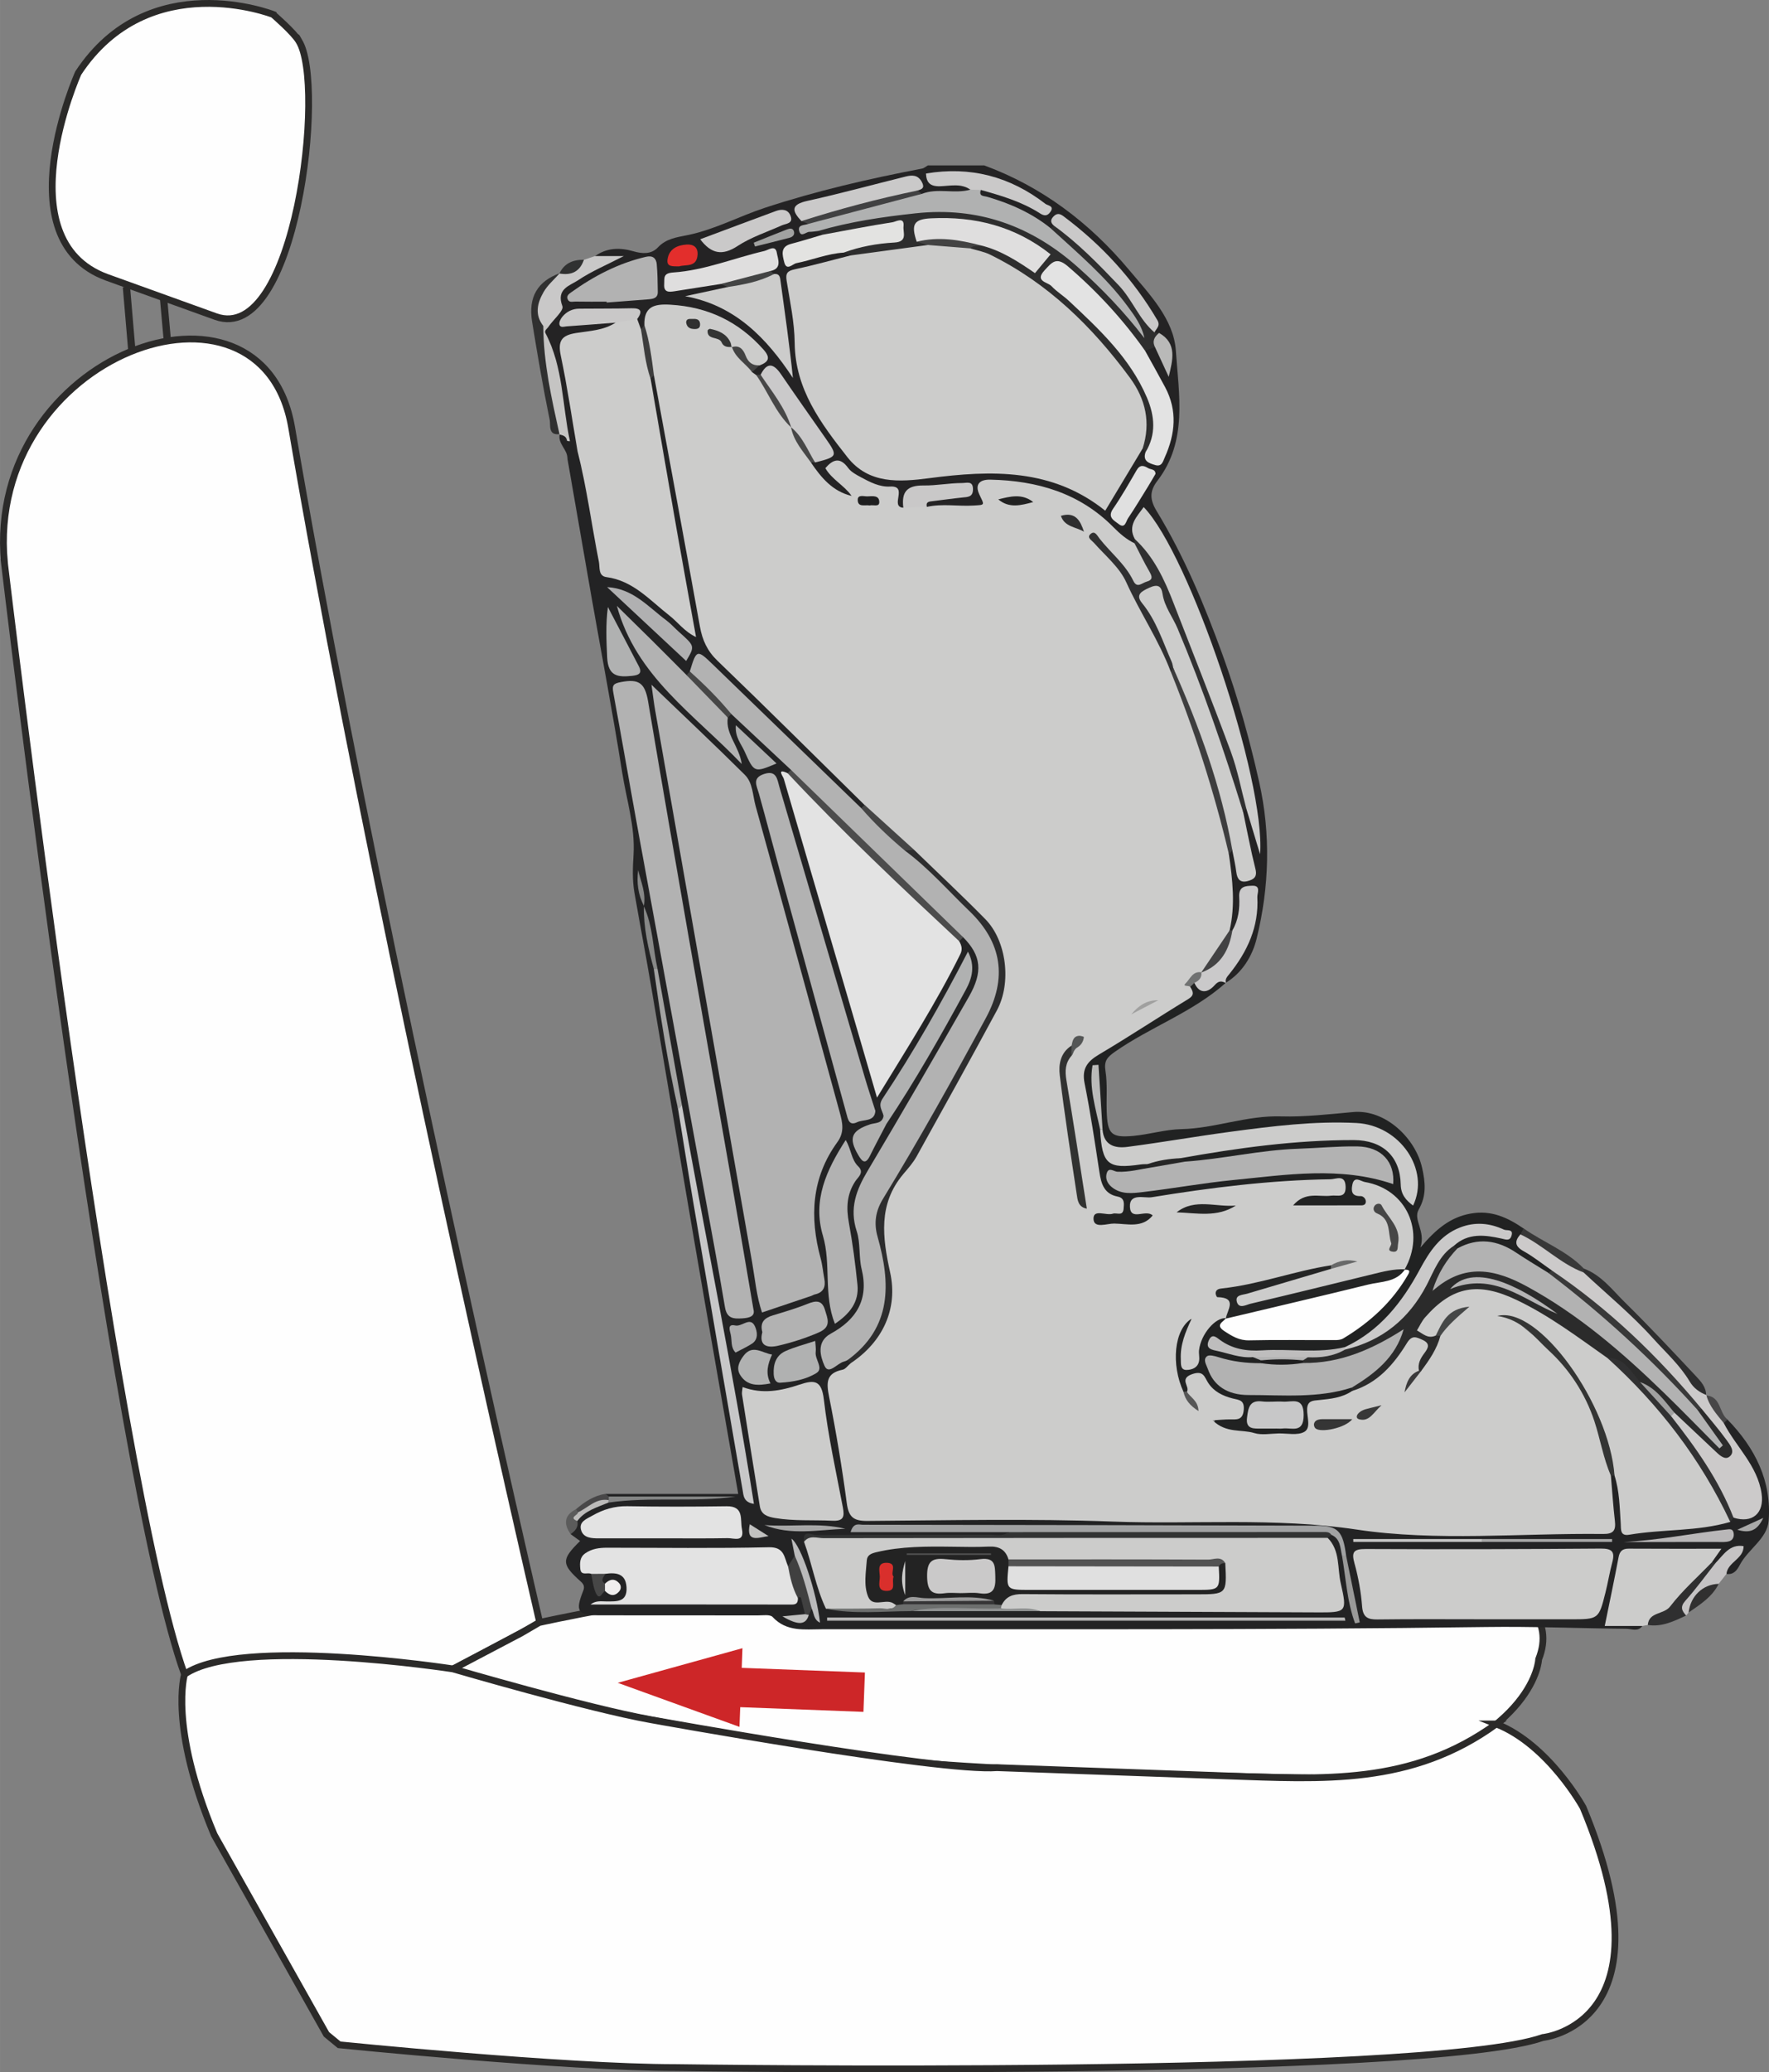 <?xml version="1.0" encoding="UTF-8"?>
<!DOCTYPE svg PUBLIC "-//W3C//DTD SVG 1.1//EN" "http://www.w3.org/Graphics/SVG/1.1/DTD/svg11.dtd">
<!-- Creator: CorelDRAW 2018 (64-Bit) -->
<svg xmlns="http://www.w3.org/2000/svg" xml:space="preserve" width="19.815mm" height="23.203mm" version="1.1" style="shape-rendering:geometricPrecision; text-rendering:geometricPrecision; image-rendering:optimizeQuality; fill-rule:evenodd; clip-rule:evenodd"
viewBox="0 0 983.5 1151.68"
 xmlns:xlink="http://www.w3.org/1999/xlink">
 <rect x="0" y="0" width="983.5" height="1151.68" fill="#808080" stroke="none"/>
 <defs>
  <style type="text/css">
   <![CDATA[
    .str0 {stroke:#2B2A29;stroke-width:4.05;stroke-miterlimit:22.926}
    .str1 {stroke:#2B2A29;stroke-width:3.78;stroke-miterlimit:22.926}
    .fil0 {fill:none;fill-rule:nonzero}
    .fil1 {fill:#FEFEFE;fill-rule:nonzero}
    .fil31 {fill:#E32E2C;fill-rule:nonzero}
    .fil99 {fill:#D92F2C;fill-rule:nonzero}
    .fil65 {fill:#F0EEEE;fill-rule:nonzero}
    .fil18 {fill:#E3E3E3;fill-rule:nonzero}
    .fil22 {fill:#E3E3E1;fill-rule:nonzero}
    .fil27 {fill:#E0E0E0;fill-rule:nonzero}
    .fil23 {fill:#DFDEDE;fill-rule:nonzero}
    .fil101 {fill:#CD2628;fill-rule:nonzero}
    .fil5 {fill:#CCCCCB;fill-rule:nonzero}
    .fil38 {fill:#CCCACA;fill-rule:nonzero}
    .fil24 {fill:#CAC9CA;fill-rule:nonzero}
    .fil25 {fill:#CAC9C9;fill-rule:nonzero}
    .fil6 {fill:#C9C8C8;fill-rule:nonzero}
    .fil41 {fill:#C7C7C8;fill-rule:nonzero}
    .fil26 {fill:#C5C4C3;fill-rule:nonzero}
    .fil59 {fill:#C5C5C5;fill-rule:nonzero}
    .fil9 {fill:#C5C3C4;fill-rule:nonzero}
    .fil67 {fill:#C1C1C0;fill-rule:nonzero}
    .fil49 {fill:#B9B7B8;fill-rule:nonzero}
    .fil71 {fill:#BEBDBD;fill-rule:nonzero}
    .fil66 {fill:#BCBBBA;fill-rule:nonzero}
    .fil43 {fill:#B5B4B4;fill-rule:nonzero}
    .fil55 {fill:#BABABB;fill-rule:nonzero}
    .fil72 {fill:#BABAB9;fill-rule:nonzero}
    .fil30 {fill:#B9B9B8;fill-rule:nonzero}
    .fil98 {fill:#B6B5B6;fill-rule:nonzero}
    .fil21 {fill:#B2B2B2;fill-rule:nonzero}
    .fil19 {fill:#B0B1B1;fill-rule:nonzero}
    .fil44 {fill:#B0B0B1;fill-rule:nonzero}
    .fil48 {fill:#AFAFAE;fill-rule:nonzero}
    .fil50 {fill:#ADAEAE;fill-rule:nonzero}
    .fil53 {fill:#ABABAC;fill-rule:nonzero}
    .fil68 {fill:#A9A9A8;fill-rule:nonzero}
    .fil51 {fill:#A3A3A2;fill-rule:nonzero}
    .fil54 {fill:#A7A7A7;fill-rule:nonzero}
    .fil40 {fill:#A1A2A3;fill-rule:nonzero}
    .fil35 {fill:#A1A2A1;fill-rule:nonzero}
    .fil96 {fill:#A0A0A0;fill-rule:nonzero}
    .fil88 {fill:#A0A09F;fill-rule:nonzero}
    .fil62 {fill:#999998;fill-rule:nonzero}
    .fil100 {fill:#9A9A9A;fill-rule:nonzero}
    .fil63 {fill:#878887;fill-rule:nonzero}
    .fil58 {fill:#8E9090;fill-rule:nonzero}
    .fil57 {fill:#838484;fill-rule:nonzero}
    .fil75 {fill:#707272;fill-rule:nonzero}
    .fil90 {fill:#686969;fill-rule:nonzero}
    .fil14 {fill:#5B5B5B;fill-rule:nonzero}
    .fil16 {fill:#484748;fill-rule:nonzero}
    .fil52 {fill:#6D6F6E;fill-rule:nonzero}
    .fil89 {fill:#545656;fill-rule:nonzero}
    .fil33 {fill:#434444;fill-rule:nonzero}
    .fil76 {fill:#565656;fill-rule:nonzero}
    .fil82 {fill:#454747;fill-rule:nonzero}
    .fil80 {fill:#464646;fill-rule:nonzero}
    .fil45 {fill:#4C4C4C;fill-rule:nonzero}
    .fil15 {fill:#474647;fill-rule:nonzero}
    .fil29 {fill:#414142;fill-rule:nonzero}
    .fil61 {fill:#464646;fill-rule:nonzero}
    .fil93 {fill:#434343;fill-rule:nonzero}
    .fil32 {fill:#424243;fill-rule:nonzero}
    .fil11 {fill:#383838;fill-rule:nonzero}
    .fil34 {fill:#474747;fill-rule:nonzero}
    .fil60 {fill:#454545;fill-rule:nonzero}
    .fil36 {fill:#3D3D3D;fill-rule:nonzero}
    .fil28 {fill:#3D3D3E;fill-rule:nonzero}
    .fil81 {fill:#353535;fill-rule:nonzero}
    .fil95 {fill:#535353;fill-rule:nonzero}
    .fil37 {fill:#434343;fill-rule:nonzero}
    .fil56 {fill:#404040;fill-rule:nonzero}
    .fil78 {fill:#313231;fill-rule:nonzero}
    .fil64 {fill:#474747;fill-rule:nonzero}
    .fil12 {fill:#313030;fill-rule:nonzero}
    .fil10 {fill:#2F2F30;fill-rule:nonzero}
    .fil70 {fill:#393939;fill-rule:nonzero}
    .fil8 {fill:#303030;fill-rule:nonzero}
    .fil13 {fill:#303131;fill-rule:nonzero}
    .fil46 {fill:#343534;fill-rule:nonzero}
    .fil85 {fill:#333433;fill-rule:nonzero}
    .fil91 {fill:#3B3A3B;fill-rule:nonzero}
    .fil86 {fill:#383838;fill-rule:nonzero}
    .fil7 {fill:#2E2E2F;fill-rule:nonzero}
    .fil20 {fill:#303031;fill-rule:nonzero}
    .fil47 {fill:#313132;fill-rule:nonzero}
    .fil84 {fill:#2E2E2F;fill-rule:nonzero}
    .fil92 {fill:#303030;fill-rule:nonzero}
    .fil17 {fill:#2E2E2E;fill-rule:nonzero}
    .fil77 {fill:#242525;fill-rule:nonzero}
    .fil39 {fill:#2D2D2E;fill-rule:nonzero}
    .fil69 {fill:#2B2B2B;fill-rule:nonzero}
    .fil97 {fill:#353435;fill-rule:nonzero}
    .fil42 {fill:#323333;fill-rule:nonzero}
    .fil79 {fill:#232323;fill-rule:nonzero}
    .fil94 {fill:#232323;fill-rule:nonzero}
    .fil73 {fill:#262626;fill-rule:nonzero}
    .fil3 {fill:#232324;fill-rule:nonzero}
    .fil2 {fill:#242324;fill-rule:nonzero}
    .fil83 {fill:#212121;fill-rule:nonzero}
    .fil4 {fill:#212222;fill-rule:nonzero}
    .fil74 {fill:#1F1F20;fill-rule:nonzero}
    .fil87 {fill:#1E1E1F;fill-rule:nonzero}
   ]]>
  </style>
 </defs>
 <g id="Слой_x0020_1">
  <path class="fil0 str0" d="M70.28 159.46l3.05 35.81m17.39 -31.76l2.66 29.68"/>
  <path class="fil1" d="M2.43 312.62c0,0 59.85,506.57 100.21,618.13 0,0 36.12,-20.87 148,-2.31l49.45 -26.53c-43.61,-189.23 -103.75,-464.04 -137.94,-664.3 -16.46,-96.32 -170.53,-40.62 -159.71,75.01z"/>
  <path class="fil0 str1" d="M2.43 312.62c0,0 59.85,506.57 100.21,618.13 0,0 36.12,-20.87 148,-2.31l49.45 -26.53c-43.61,-189.23 -103.75,-464.04 -137.94,-664.3 -16.46,-96.32 -170.53,-40.62 -159.71,75.01z"/>
  <path class="fil1" d="M299.72 901.72c0,0 239.95,-54.23 486.35,-34.91 0,0 87.15,10.73 69.38,55.31 0,0 -1.45,41.85 -86.8,66.66 0,0 -256.47,-3.15 -293.65,-14.06 0,0 -186.94,-27.49 -224.7,-46.42l39.42 -20.73 10.01 -5.85z"/>
  <path class="fil0 str1" d="M299.72 901.72c0,0 239.95,-54.23 486.35,-34.91 0,0 87.15,10.73 69.38,55.31 0,0 -1.45,41.85 -86.8,66.66 0,0 -256.47,-3.15 -293.65,-14.06 0,0 -186.94,-27.49 -224.7,-46.42l39.42 -20.73 10.01 -5.85z"/>
  <path class="fil1" d="M831.91 958.08c29.14,11.56 48.23,46.37 48.23,46.37 50.37,120.7 -22.36,127.88 -22.36,127.88 -65.19,22.8 -481.88,16.72 -481.88,16.72 -62.67,0 -187.34,-12.66 -187.34,-12.66l-7.08 -5.83 -62.39 -110.88c-25.34,-60.47 -16.51,-89.21 -16.51,-89.21 30.58,-21.36 149.19,-3 149.19,-3 0,0 74.89,21.94 110.05,28.23 0,0 160.76,29.16 192.51,26.67l126.95 4.55c54.52,1.86 103.29,5.4 150.64,-28.84z"/>
  <path class="fil0 str1" d="M831.91 958.08c29.14,11.56 48.23,46.37 48.23,46.37 50.37,120.7 -22.36,127.88 -22.36,127.88 -65.19,22.8 -481.88,16.72 -481.88,16.72 -62.67,0 -187.34,-12.66 -187.34,-12.66l-7.08 -5.83 -62.39 -110.88c-25.34,-60.47 -16.51,-89.21 -16.51,-89.21 30.58,-21.36 149.19,-3 149.19,-3 0,0 74.89,21.94 110.05,28.23 0,0 160.76,29.16 192.51,26.67l126.95 4.55c54.52,1.86 103.29,5.4 150.64,-28.84z"/>
  <path class="fil1" d="M151.83 8.02c0,0 -69.01,-27.07 -108.34,32.59 0,0 -41.36,92.39 15.76,113.47l60.69 21.87c44.49,16.02 61.35,-129.24 46.23,-153.12 0,0 -2.75,-4.81 0,0 -2.75,-4.81 -14.34,-14.8 -14.34,-14.8z"/>
  <path class="fil0 str1" d="M151.83 8.02c0,0 -69.01,-27.07 -108.34,32.59 0,0 -41.36,92.39 15.76,113.47l60.69 21.87c44.49,16.02 61.35,-129.24 46.23,-153.12 0,0 -2.75,-4.81 0,0 -2.75,-4.81 -14.34,-14.8 -14.34,-14.8z"/>
  <path class="fil2" d="M547.05 91.86c32.27,11.89 58.69,31.92 80.57,58.01 11.31,13.5 24.92,27.39 26.11,44.98 1.63,24.29 6.72,50.22 -10.23,72.32 -4.38,5.69 -4.38,10.4 -0.38,16.95 15.3,25.16 26.59,52.23 36.63,79.9 8.39,23.13 14.97,46.74 20.33,70.69 6.48,28.96 5.63,58.13 -1.4,86.8 -2.36,9.66 -7.84,18.91 -17.12,24.65 -0.26,-0.39 -0.53,-0.77 -0.8,-1.14 -0.39,-5.71 3.38,-9.46 6.43,-13.59 7.61,-10.33 9.3,-22.08 9.03,-35.72 -5.13,2.93 -4.03,6.92 -5.01,9.98 -1.4,4.43 -0.82,9.95 -6.55,12.07 -1.12,-0.16 -1.89,-0.75 -2.33,-1.79 0.62,-13.57 -0.17,-27.09 -0.73,-40.62 0.51,-1.51 1.32,-2.75 2.87,-3.33 6.12,2.42 3.05,10.23 8.42,13.94 3.62,-4.07 1.45,-8.44 0.94,-12.52 -0.96,-7.6 -5.31,-14.64 -3.82,-22.66 0.72,-1.38 1.75,-2.26 3.43,-1.98 6.12,6.79 5.67,15.3 6.76,23.43 -1.33,-13.83 -4.68,-27.37 -7.46,-40.99 -9.66,-47.24 -26.86,-91.74 -49.55,-134.21 -1.75,-3.26 -3.07,-8.86 -7.16,-8.16 -5.46,0.94 -2.58,7.04 -3.66,10.79 -0.28,0.98 -0.81,1.8 -1.58,2.47 -5.5,1.35 -8.47,-2.83 -11.45,-5.86 -17.28,-17.64 -38.72,-25.32 -62.88,-26.65 -4.71,-0.24 -10.47,-1.66 -7.72,7.16 1.21,3.87 -3.1,5.46 -6.37,5.55 -9.61,0.26 -19.28,1.7 -28.87,-0.31 -1.25,-5.5 3.04,-5.55 6.35,-6.04 5.06,-0.75 10.16,-1.09 14.99,-3.36 -9.19,-2.75 -18.19,-0.42 -27.11,1.52 -3.22,0.72 -2.8,4.73 -4.18,7.16 -3.82,3.55 -5.73,1.68 -6.32,-2.47 -0.38,-2.72 -0.67,-5.36 -3.89,-5.81 -10.02,-1.36 -17.89,-6.97 -25.85,-12.52 -1.02,-0.7 -2.38,-1.05 -4.09,0.3 1.94,4.13 6.16,6.06 9.31,9 1.95,1.78 3.73,4.2 1.66,6.69 -1.84,2.19 -5.15,2.29 -7.09,0.55 -6.3,-5.64 -14.52,-9.7 -16.76,-18.95 0.28,-0.89 0.86,-1.55 1.66,-2.01 9.49,-4.64 9.35,-4.54 3.9,-12.71 -6.91,-10.4 -14.65,-20.23 -21.36,-30.75 -3.03,-4.76 -6.59,-6.92 -11.89,-3.41 -0.91,0.28 -1.84,0.35 -2.78,0.23 -1.45,-0.49 -2.33,-1.47 -2.54,-2.99 0.19,-2.61 2.24,-3.89 3.83,-5.5 3.4,-4.1 -0.05,-6.53 -2.41,-8.91 -11.79,-11.92 -26.27,-18.14 -42.85,-20.08 -8.32,-1 -14.53,0.79 -16.42,9.98 -0.96,1.12 -2.12,1.87 -3.69,1.63 -2.08,-1.51 -2.78,-3.75 -3.33,-6.06 -0.15,-0.61 -0.24,-1.61 -0.67,-1.73 -11.85,-3.28 -23.53,-2.17 -35.16,1.14 4.16,2.51 8.37,1.12 12.57,0.68 4.64,-0.47 9.58,-2.31 13.43,2.22 -3.66,6.23 -10.5,5.5 -16.14,6.95 -13.19,3.4 -12.99,3.22 -10.82,16.95 2.48,15.79 7.37,31.26 7.23,47.47 -1.45,3.8 -3.19,6.27 -5.79,0.79 -0.96,-2.02 -1.28,-4.31 -2.05,-6.43 -5.2,-19.89 -6.23,-40.66 -12.87,-60.25 -0.4,-1.23 0.24,-2.52 0.72,-3.73 2.64,-5.13 5.78,-9.93 6.9,-15.9 1.36,-7.37 8.04,-10.57 13.69,-14.3 6.18,-4.09 13.15,-6.55 20.35,-8.33 -4.56,1.68 -8.93,3.01 -13.24,-0.68 6.65,-4.79 13.92,-4.86 21.43,-2.7 4.88,1.4 9.87,1.73 13.5,-2.13 4.64,-4.96 10.5,-5.64 16.56,-6.88 15.06,-3.05 28.64,-10.47 43.13,-15.23 28.51,-9.35 57.71,-16.11 87.2,-21.73 1.16,-0.21 2.17,-1.16 3.26,-1.77l31.19 0z"/>
  <path class="fil3" d="M316.86 245.19c2.7,1.61 1.89,4.32 2.19,6.72 0.12,1.03 0.7,1.59 1.56,0.6 0.35,-0.42 0.32,-1.17 0.46,-1.79 4.87,1.02 4.05,5.31 4.73,8.51 3.4,16.13 6.16,32.38 9,48.59 1.03,5.96 3.55,9.74 9.66,11.87 11.89,4.15 20.78,12.94 30.1,20.96 2.38,2.05 4.29,4.66 8.02,6.97 -0.75,-11.26 -3.35,-21.17 -5.11,-31.17 -5.69,-32.13 -11.35,-64.26 -17.27,-96.34 -0.58,-3.19 -1.07,-6.37 0.02,-9.58 0.68,-1.49 1.66,-2.57 3.46,-2.56 5.4,5.58 5.01,13.08 6.27,19.91 7.22,39.33 14.53,78.66 21.49,118.04 1.47,8.32 4.92,15 11.08,20.85 25.3,24.04 48.64,50.08 74.96,73.07 1.98,1.72 3.7,3.64 4.24,6.32 0.07,1.56 -0.47,2.82 -1.87,3.64 -5.06,0.86 -7.51,-3.06 -10.38,-5.9 -16.72,-16.49 -33.51,-32.95 -49.9,-49.78 -7.9,-8.09 -17.18,-14.6 -24.97,-22.75 -4.95,-5.2 -7.65,-2.36 -9.82,2.61 -0.84,1.19 -1.91,2 -3.45,1.94 -12.73,-9.03 -22.15,-21.48 -33.18,-31.34 7.53,15.83 15.06,32.15 30.59,43.84 10.66,8.02 19.28,18.72 29.17,28.58 -3.69,-6.1 -6.62,-11.77 -4.59,-18.65 0.63,-1.35 1.63,-2.28 3.1,-2.63 3.68,-0.1 5.99,2.33 8.16,4.68 8.49,9.23 18.72,16.76 26.25,26.92 -0.03,1.43 -0.71,2.59 -1.59,3.64 -1.08,1.86 -0.6,3.71 -0.03,5.6 15.43,52.62 30.94,105.22 46.38,157.84 0.7,2.38 0.96,5.08 3.5,7.27 7.49,-8.13 11.78,-18.36 17.4,-27.47 10.05,-16.35 21.45,-32.33 25.8,-51.62 0.6,-1.47 1.66,-2.37 3.28,-2.58 9.82,5.06 13.04,15.67 8.14,28.14 -2.84,7.22 -6.67,13.99 -10.36,20.8 -15.83,29.26 -34.66,56.77 -50.5,86.03 -4.52,8.35 -7.04,15.86 -4.62,25.6 2.72,10.88 3.35,22.31 4.45,33.53 1.03,10.72 -5.22,18.23 -12.84,24.76 -2.19,1.89 -4.99,3.05 -7.05,5.11 -3.07,3.08 -3.77,7.11 -2.1,10.75 1.79,3.94 5.06,0.58 7.67,0.37 1.32,-0.1 2.56,-0.19 3.84,0.24 1.63,1.12 1.82,2.63 1.21,4.38 -9.77,6.18 -10.33,14.83 -7.97,25.2 3.07,13.54 4.7,27.38 7.04,41.09 2.8,16.22 2.78,16.25 18.99,16.25 55.49,0.02 110.98,0.02 166.49,0.02 19.8,0 39.59,-0.02 59.39,0 11.33,0 22.69,-0.86 33.37,4.61 3.73,1.93 8.28,1.21 12.5,1.21 23.04,0.02 46.09,0.21 69.13,-0.07 16.25,-0.19 32.31,2.82 48.59,2.1 13.74,-0.6 14.69,-1.23 12.99,-14.51 -0.62,-4.81 -1.4,-9.63 0.59,-14.32 0.53,-1.07 1.38,-1.7 2.56,-1.87 4.32,1.75 4.75,5.72 5.25,9.53 0.51,3.82 1.1,7.63 1.42,11.45 0.51,6.25 2.89,8.58 9.75,8.35 15.5,-0.53 30.8,-2.21 46,-5.04 1.32,-0.68 2.7,-1.19 4.15,-1.38 12.45,-0.56 15.18,-4.34 12.31,-16.34 -1.94,-8.05 -7.43,-14.04 -11.51,-20.87 -2.73,-4.59 -7.11,-8.38 -7.09,-14.34 0.52,-1.45 1.24,-2.58 3.06,-1.89 15.3,15.7 24.67,34.25 22.89,56.33 -0.8,9.86 -11.4,15.7 -16.01,24.43 -1.48,2.82 -3.38,5.66 -7.42,5.04 -2.73,-6.02 4.38,-7.61 5.36,-12.1 -4.88,0.56 -6.86,6.38 -11.87,6.66 -0.93,-0.3 -1.57,-0.91 -2,-1.79 -1.03,-3.43 -3.68,-4.06 -6.83,-4.05 -11.31,0.03 -22.64,0.07 -33.95,-0.01 -5.04,-0.03 -7.76,1.98 -8.63,7.04 -1.26,7.3 -3.52,14.37 -5.01,21.64 -1.28,6.13 0.42,9.25 7.2,8.93 3.15,-0.15 6.57,-0.24 8.93,2.65 -2.45,3.33 -5.99,1.54 -8.93,1.52 -25.95,-0.23 -51.9,-1.35 -77.85,-0.98 -123.16,1.72 -246.33,1.12 -369.5,1.25 -9.58,0.01 -19.47,1.54 -27.24,-6.8 -1.43,-1.56 -5.5,-0.89 -8.35,-0.89 -29.21,-0.07 -58.42,-0.01 -87.62,-0.05 -12.47,-0.02 -13.97,-2.14 -9.35,-13.62 0.93,-2.31 0.21,-3.75 -1.26,-5.06 -10.96,-9.79 -11.03,-12.27 -0.47,-22.62 -1.73,-1.26 -3.46,-2.52 -5.22,-3.78 -0.4,-3.4 1.68,-6.1 2.61,-9.12 5.45,-6.2 12.31,-9.49 20.54,-10 21.96,-1.86 43.97,-0.28 65.95,-1.01 -21.99,0.86 -44,-0.79 -65.98,0.71 -1.86,-0.24 -3.57,-0.63 -3.71,-2.97l73.73 0c-8.35,-48.05 -16.58,-94.77 -24.6,-141.52 -8.09,-47.15 -15.95,-94.36 -23.99,-141.53 -2.92,-17.09 -6.18,-34.13 -9.14,-51.2 -1.21,-7 -0.91,-13.99 -0.47,-21.12 0.91,-15.51 -3.94,-30.5 -6.34,-45.68 -5.15,-32.6 -11.35,-65.05 -17.07,-97.56 -4.48,-25.55 -8.89,-51.11 -13.34,-76.68 1.93,-3.38 -1.68,-6.3 -0.77,-9.59 0.7,-0.61 1.43,-0.65 2.2,-0.12z"/>
  <path class="fil4" d="M681.53 546.16c-18.28,16.39 -41.78,24.46 -61.67,38.35 -4.25,2.98 -6.16,5.06 -5.27,10.63 1.17,7.27 0.47,14.83 0.7,22.26 0.4,12.85 2.43,15 14.78,13.87 8.93,-0.82 17.76,-3.57 26.67,-3.76 18.74,-0.39 36.21,-7.69 55.65,-7.09 12.62,0.38 26.56,-1.18 39.85,-2.4 18.09,-1.68 34.86,14.75 38.43,31.12 1.74,7.88 2.56,15.27 -1.93,23.1 -3.27,5.73 4.05,11.8 0.96,21.1 8.79,-10.45 16.74,-16.9 27.96,-18.91 11.49,-2.06 20.56,2.24 29.42,8.3 0.54,1.31 0.42,2.63 0.05,3.94 -2.24,4.94 1.7,6.55 4.66,8.88 4.11,3.22 9.84,4.73 11.57,10.56 -0.44,1.56 -1.56,2.22 -3.08,2.42 -4.81,-0.33 -8.46,-3.24 -11.94,-5.97 -11.42,-9 -23.75,-12.7 -37.93,-7.65 -1.54,-0.33 -2.56,-1.15 -2.75,-2.8 6.81,-10.18 16.81,-7.2 25.44,-6.6 -13.9,-5.48 -24.87,-2.52 -34.37,10.18 -6.8,9.07 -11.68,19.4 -18.36,28.59 -8.58,11.78 -19.19,20.98 -32.64,26.81 -16.22,3.73 -56.21,2.06 -68.43,-2.65 5.29,3.1 11.21,3.71 17.19,4.01 2.1,0.65 3.86,1.71 5.01,3.62 0.19,1.16 -0.17,2.08 -1.08,2.8 -10,3.43 -18.86,-1.31 -27.83,-3.31 4.99,13.41 9.82,17.17 24.62,17.05 16.08,-0.14 32.29,1.75 48.15,-2.56 1.89,-0.51 3.86,-0.32 5.67,0.56 0.93,0.61 1.35,1.48 1.28,2.59 -2.82,5.39 -8.21,5.97 -13.27,6.42 -6.5,0.6 -10.31,3.07 -10.22,10.09 0.08,6.34 -3.37,9.3 -9.63,9.51 -12.31,0.4 -24.56,0.28 -36.7,-2.05 -3.29,-0.63 -6.8,-1.43 -7.34,-5.22 -0.68,-4.61 3.43,-4.59 6.44,-5.41 2.1,-0.58 5.08,-0.25 5.48,-3.03 0.48,-3.52 -2.99,-3.71 -5.22,-4.63 -4.31,-1.73 -7.97,-4.32 -10.94,-7.77 -4.79,-5.59 -7.91,-4.08 -10.14,2.12 -0.73,0.73 -1.63,1.12 -2.66,1.12 -2.17,-0.31 -3.56,-1.77 -4.13,-3.64 -3.61,-11.38 -3.64,-22.78 0.82,-33.96 1.03,-2.57 2.72,-5.85 6.35,-4.27 3.12,1.33 1.79,4.38 1.21,6.82 -1.25,5.34 -4.18,10.56 -1.26,16.37 3.36,-7.3 5.49,-14.99 10.45,-21.38 2.66,-3.43 5.27,-5.85 9.51,-2.34 1.44,7.35 6.48,9.79 13.36,9.8 14.89,0.05 29.75,0.05 44.63,0.02 4.36,-0.02 8.25,-1.4 11.87,-3.7 12.23,-7.75 21.5,-18.37 29.43,-30.29 0.79,-1.19 0.25,-2.49 -0.01,-3.75 -0.05,-2.01 0.65,-3.82 1.32,-5.63 6.46,-17.77 -5.19,-35.78 -24.83,-38.23 -0.75,3.89 5.94,6.08 2.72,10.2 -2.72,3.46 -7.09,2.66 -10.91,2.7 -7.79,0.08 -15.59,0.4 -23.36,-0.23 -2.72,-0.21 -6.51,-0.09 -6.53,-4.06 0,-3.23 2.82,-4.89 5.76,-5.82 3.13,-1 6.41,-0.75 9.65,-0.91 3.01,-0.14 6.35,0.71 8.54,-3.19 -37.05,-0.72 -73.46,4.62 -110.88,10.33 3.66,4.13 10.63,1.7 10.19,6.43 -0.49,5.5 -6.41,6.64 -11.4,7 -5.81,0.42 -11.68,0.49 -17.51,-0.1 -3.26,-0.33 -6.8,-1 -6.67,-5.41 0.09,-3.78 3.24,-4.38 6.16,-4.97 2.45,-0.51 5.2,-0.12 8.23,-3.08 -12.64,-6.9 -12.61,-19.42 -14.67,-31.06 -1.91,-10.82 -3.31,-21.75 -5.53,-32.5 -2.05,-9.96 1.12,-16.81 9.8,-21.96 13.4,-7.93 26.3,-16.65 39.54,-24.83 4.1,-2.54 8.62,-4.75 10.28,-9.84 0.53,-1.35 1.26,-2.5 2.65,-3.13 4.55,1.09 9.01,2.19 13.32,-1.18 2.21,-1.71 4.08,-0.22 5.4,1.82l-0.1 -0.21z"/>
  <path class="fil5" d="M913.07 903.64l-20.89 0c2.66,-13.11 5.32,-25.56 7.67,-38.09 0.65,-3.55 2.19,-4.92 5.74,-4.9 16.76,0.11 33.5,0.05 51.45,0.05 -2.21,3.12 -3.78,5.36 -5.36,7.6 0.25,1.33 0.02,2.7 -0.91,3.57 -11.31,10.66 -19.63,24.62 -34.64,31.19 -1.03,0.19 -2.05,0.38 -3.07,0.58z"/>
  <path class="fil6" d="M330.76 142.32l16.02 0c-9.84,5.08 -18.04,8.49 -25.25,13.34 -4.55,3.06 -12.57,4.83 -8.86,14.48 0.93,2.38 -4.78,7.27 -7.44,11.01 -1.37,1.07 -2.84,1.34 -4.43,0.56 -5.32,-8.56 -4.05,-17.58 3.57,-24.58 2.1,-1.93 4.64,-3.36 6.78,-5.27l-0.17 0.15c4.76,-2.15 9.72,-3.98 13.64,-7.61 2.05,-0.7 4.09,-1.38 6.14,-2.08z"/>
  <path class="fil7" d="M880.53 704.99c9.82,3.63 15.88,11.94 22.92,18.84 13.5,13.26 26.44,27.11 39.42,40.92 2.76,2.94 5.76,6.16 5.69,10.77 -0.44,0.14 -0.87,0.26 -1.33,0.41 -3.55,-0.16 -6.02,-2.17 -8,-4.83 -16.08,-21.56 -36.39,-39.03 -55.65,-57.5 -1.86,-1.81 -4.05,-3.28 -4.27,-6.16 0.1,-0.96 0.53,-1.77 1.23,-2.44z"/>
  <path class="fil8" d="M311.17 151.86c-3.03,3.44 -6.71,6.53 -8.95,10.43 -3.47,5.99 -5.11,12.54 -0.17,18.86 3.75,16.27 6.14,32.78 9.17,49.19 0.58,3.15 1.61,6.25 0.89,9.53 -0.3,0.46 -0.6,0.91 -0.91,1.36 -6.64,1.03 -5.04,-5.22 -5.55,-7.65 -3.75,-18.27 -6.88,-36.63 -9.86,-55.04 -2.15,-13.47 3.15,-22.27 15.38,-26.68z"/>
  <path class="fil9" d="M953.9 868.5c4.36,-4.4 7.69,-10.52 15.48,-9.25 0.1,7.18 -8.83,8.79 -9.53,15.43 -1.44,1.84 -2.87,3.7 -4.33,5.53 -6.78,4.03 -13.01,8.63 -16.7,15.9 -0.46,0.56 -0.91,1.14 -1.36,1.72 -7.49,-1.12 -4.99,-5.5 -2.44,-8.86 5.66,-7.37 11.84,-14.34 18.88,-20.47z"/>
  <path class="fil10" d="M953.9 868.5c-5.58,7.06 -10.88,14.37 -16.86,21.07 -3.12,3.48 -1.98,5.62 0.42,8.26 -6.78,3.12 -13.49,6.48 -21.35,5.24 0.65,-7.43 8.88,-5.64 12.47,-10.33 6.78,-8.84 15.29,-16.35 23.08,-24.43 0.75,0.07 1.49,0.12 2.24,0.19z"/>
  <path class="fil11" d="M880.53 704.99c-0.03,0.72 -0.05,1.45 -0.09,2.17 -1.4,1.21 -3.17,1.23 -4.55,0.47 -10.99,-6.09 -21.94,-12.27 -30.61,-21.63 0.62,-1.1 1.21,-2.2 1.82,-3.31 10.94,7.7 23.92,12.41 33.43,22.29z"/>
  <path class="fil12" d="M938.83 896.12c0.96,-9.07 7.95,-15.72 16.7,-15.9 -3.64,7.32 -10.29,11.47 -16.7,15.9z"/>
  <path class="fil13" d="M324.62 144.38c-2.24,6.64 -7,8.79 -13.62,7.62 2.73,-5.74 7.6,-7.72 13.62,-7.62z"/>
  <path class="fil14" d="M320.96 845.3c0.82,3.46 -1.26,5.46 -3.7,7.3 -3.99,-5.69 -3.66,-10.45 2.98,-13.89 0.91,-0.03 1.4,0.4 1.54,1.28 0.21,1.84 -2.57,3.22 -0.82,5.31z"/>
  <path class="fil15" d="M960.42 788.88c-0.68,0.67 -1.37,1.32 -2.05,1.98 -7.51,-2.56 -10.04,-8.19 -9.7,-15.61 0,0 -0.1,0.26 -0.1,0.26 8.33,0.6 7.07,9.63 11.86,13.36z"/>
  <path class="fil16" d="M336.67 830.21c0.62,0.49 1.21,0.98 1.82,1.47 0.63,0.84 0.56,1.66 -0.1,2.45 -6.43,0.08 -10.63,6.08 -16.99,6.3 -0.39,-0.58 -0.77,-1.14 -1.16,-1.7 4.8,-4.13 9.96,-7.56 16.42,-8.53z"/>
  <path class="fil2" d="M315.2 244.93c1,3.31 3.46,6.58 0.24,9.98 0.25,-5.06 -5.55,-8.28 -4.23,-13.69 0,0 -0.11,0.24 -0.11,0.24 3.35,-1.17 4.07,0.73 4.1,3.47z"/>
  <path class="fil5" d="M681.65 732.54c-5.97,-0.48 -13.97,8.89 -15.02,17.79 -0.22,1.89 0.32,3.89 0.05,5.78 -0.54,3.99 -4.03,5.22 -7.09,5.24 -3.52,0.01 -2.99,-3.69 -3.1,-5.99 -0.39,-7.74 2.38,-14.85 6.08,-22.58 -9.89,5.95 -11.61,25.55 -4.57,40.76 1.09,0.84 1.95,1.86 2.59,3.08 0.09,-1.14 -0.7,-2.08 -0.71,-3.19 1.86,-2.83 -4.54,-7.07 2.8,-9.72 6.48,-2.31 6.93,1.54 9,4.76 3.19,4.95 8.18,7.3 13.56,8.7 3.54,0.91 6.66,0.72 6.25,6.23 -0.45,6.08 -3.99,5.44 -7.93,5.43 -2.47,-0.01 -4.94,0.25 -9.37,0.49 7.46,7.37 16.07,4.9 23.13,7.09 4.13,1.28 9.02,0.3 13.56,0.21 4.83,-0.08 10.54,1.23 14.27,-0.87 3.87,-2.21 1.42,-8.26 1.56,-12.61 0.14,-4.85 3.35,-4.73 6.6,-5.06 6.41,-0.65 12.85,-1.26 18.4,-5.04 10.89,-8.33 22.15,-16.2 29.31,-28.45 2.65,-4.54 6.88,-3.45 10.92,-1.14 4.83,2.75 3.19,6.16 1.49,9.81 -1.21,2.61 -2.94,4.95 -3.73,7.76 -1.51,2.76 -4.01,4.64 -4.81,5.46 0.75,-0.91 3.53,-2.54 4.93,-5.46 2.98,-6.44 6.16,-12.78 9.88,-18.84 2.61,-4.36 4.71,-9.1 9.28,-11.91 -5.26,2.94 -7.22,8.53 -10.47,13.1 -5.17,3.01 -9.25,-0.44 -11.57,-3.62 -2.19,-3.03 1.32,-6.52 3.61,-9.23 14.34,-17.14 30.52,-20.55 51.2,-11.1 18.98,8.67 36.12,20.17 52.48,32.94 26.16,23.44 48.47,49.9 64.05,81.63 1.86,3.78 3.38,7.58 3.71,11.8 -18.35,5.38 -37.57,3.94 -56.21,7.13 -5.16,0.89 -4.52,-3.05 -4.71,-6.22 -0.58,-8.94 -0.68,-17.96 -3.43,-26.63 -5.24,-13.08 -6.76,-27.25 -13.33,-40.07 -7.46,-14.59 -16.42,-27.53 -29.91,-37.05 -4.75,-3.36 -9.21,-7.02 -13.76,-11.87 8.4,10.31 20.12,15.5 28.19,25.34 15.37,18.81 24.04,39.89 26.77,63.7 0.71,8.35 1.26,16.72 2.22,25.06 0.6,5.26 -0.65,7.39 -6.6,7.32 -45.77,-0.54 -92.3,4.27 -137.09,-2.47 -45.58,-6.85 -90.5,-2.75 -135.62,-4.43 -45.39,-1.68 -90.88,-0.67 -136.32,-0.35 -7.81,0.07 -10.4,-2.27 -11.42,-9.94 -2.64,-19.8 -5.92,-39.56 -9.84,-59.15 -1.56,-7.79 -1.66,-13.08 7.49,-14.94 1.66,-0.33 2.97,-2.33 4.45,-3.55 1.47,-4.13 4.79,-6.83 7.68,-9.84 11.07,-11.56 15.36,-25.11 12.19,-40.87 -0.46,-2.22 -0.44,-4.59 -1.23,-6.65 -7.04,-18.56 -1.88,-34.81 9.35,-49.92 13.72,-18.54 23.06,-39.61 34.46,-59.48 5.62,-9.79 11.35,-19.56 16.16,-29.82 8.53,-18.21 5.41,-37.47 -8.72,-51.53 -11.69,-11.64 -23.27,-23.39 -35.14,-34.84 -9.86,-8.26 -19.82,-16.42 -26.95,-27.35 -27.21,-26.75 -54.28,-53.7 -81.79,-80.16 -5.74,-5.51 -8.42,-11.56 -9.77,-19.07 -8.39,-46.59 -17.03,-93.12 -25.58,-139.66 -5.78,-8.49 -5.97,-18.04 -5.27,-27.76 -0.3,-10.16 5.13,-11.94 14.34,-11.4 20.99,1.21 38.1,9.39 51.95,25.04 4.08,4.63 2.6,6.85 -2.24,8.71 -2.96,0.77 -5.43,1 -7.39,-2.4 -1.73,-3.01 -4.41,-5.51 -7.54,-7.32 -2.38,-2 -4.38,-4.4 -7.58,-7 2.8,2.56 4.81,4.45 6.78,6.39 5.2,3.61 9.23,8.16 11.56,14.08 0.73,0.52 1.47,1.05 2.2,1.57 7.09,3.55 8.93,11.12 12.96,16.97 2.31,3.38 4.43,6.89 6.83,10.22 0.54,0.73 1.01,1.5 1.45,2.29 2.58,6.62 8.65,11.57 9.25,19.14 5.73,8.44 12.07,16.09 22.64,18.59 -4.15,-5.92 -10.98,-9.1 -14.61,-15.43 4.2,-4.88 8.18,-6.34 12.72,-0.07 1.61,2.22 4.46,3.7 6.98,5.08 5.1,2.75 10.45,5.55 16.3,5.22 10.4,-0.6 -0.45,11.24 7.34,11.76 4.23,-3.76 8.65,-2.15 13.08,-0.46 8.6,-1.93 17.32,-0.22 25.95,-0.75 6.67,-0.4 6.11,-0.09 3.22,-6.23 -2.45,-5.27 -0.14,-8.32 6.23,-8.16 26.04,0.58 49.61,7.43 68.36,26.44 3.54,3.57 7.18,6.74 11.7,8.91 5.83,3.33 7.58,9.44 10.12,14.95 1.77,3.84 0.67,6.99 -3.4,8.69 -3.78,1.58 -7.22,0.98 -9.26,-2.73 -4.38,-7.95 -10.91,-13.99 -16.1,-19.63 19.26,19.21 29.29,45.21 41.19,70.11 11.71,28.42 22.03,57.29 28.94,87.31 1.1,4.78 1.02,9.44 1,14.18 2.02,14.1 3.7,28.17 0.37,42.3 -0.96,9.88 -8.04,16.02 -13.95,22.89 -0.55,0.67 -1.18,1.26 -1.84,1.81 -1.63,2.59 -7.28,1.48 -6.08,6.67 1.59,2.61 2.59,4.53 -1.19,6.82 -16.56,10.05 -32.69,20.79 -49.36,30.64 -6.66,3.94 -9.83,7.95 -8.18,16.13 3.28,16.35 5.73,32.88 8.25,49.4 0.98,6.46 2.61,12.05 10.05,13.52 4.18,0.82 3.59,4 3.38,6.83 -0.33,4.31 -3.89,1.98 -5.97,2.7 -3.71,1.28 -10.96,-2.89 -10.75,2.96 0.19,5.51 7.51,2.47 11.47,2.52 7.34,0.1 15.6,2.7 21.43,-4.5 -3.87,-3.66 -12.27,3.33 -12.66,-4.78 -0.37,-7.86 8.09,-4.69 12.08,-5.34 32.9,-5.36 66,-9.51 99.4,-10 3.13,-0.03 8.24,-2.91 8.44,4.15 0.18,6.72 -4.62,4.52 -8.07,4.97 -6.66,0.89 -14.26,-2.59 -21.13,5.41 13.2,0 24.9,0 36.62,-0.02 1.54,0 3.6,0.25 3.82,-1.86 0.15,-1.71 -1.37,-3.35 -2.94,-3.29 -4.94,0.16 -5.27,-2.82 -4.57,-6.28 1.03,-5.24 4.7,-1.93 6.92,-1.56 23.29,3.96 34.02,27.74 22.13,48.69 -0.39,0.39 -0.79,0.75 -1.18,1.12 -26.03,6.59 -52.14,12.87 -78.28,19.02 -1.56,0.37 -3.17,0.75 -4.76,0.91 -3.78,0.37 -8.69,1.68 -9.77,-3.35 -1.07,-4.9 3.76,-6.44 7.46,-7.29 14.8,-3.41 29.29,-8.04 44.08,-11.42 4.59,-0.82 8.87,-2.94 11.19,-3.24 -1.87,0.67 -6.1,1.57 -10.19,3.03 -18.79,3.96 -36.96,10.42 -56.96,13.88 2.72,4.52 4.32,9.16 0.37,13.54 -0.4,0.26 -0.79,0.53 -1.19,0.77z"/>
  <path class="fil5" d="M635.27 249.25c-6.81,11.33 -13.64,22.66 -20.8,34.58 -29.38,-23.59 -63.21,-22.62 -97.74,-18.1 -16.7,2.19 -33.76,3.41 -45.58,-11.63 -14.71,-18.72 -29.07,-37.72 -29.33,-63.51 -0.12,-11.52 -2.63,-23.06 -4.48,-34.53 -0.68,-4.2 0.39,-5.51 4.52,-6.39 10.42,-2.22 20.7,-5.1 31.03,-7.72 1.7,-2.05 3.89,-3.43 6.53,-3.68 12.09,-1.09 23.9,-4.25 36.11,-4.43 7.61,0.26 15.34,-0.71 22.78,1.74 17.37,2.71 30.85,12.66 44.02,23.32 18.65,15.09 36.04,31.3 49.13,51.69 5.8,9.03 8.81,18.56 7.7,29.31 -0.37,3.54 -0.24,7.2 -3.89,9.35z"/>
  <path class="fil5" d="M361.72 210.54c4.87,28.21 9.7,56.42 14.64,84.61 3.4,19.31 6.95,38.6 10.61,58.89 -6.48,-3.03 -10.1,-8.3 -14.9,-12.03 -10.82,-8.44 -20.05,-19.3 -34.93,-21.29 -4.64,-0.63 -3.59,-5.5 -4.18,-8.51 -4.06,-20.47 -6.73,-41.2 -11.87,-61.46 -3.05,-17.72 -5.62,-35.55 -9.33,-53.14 -1.73,-8.25 0.51,-11.28 8.6,-12.55 7.37,-1.18 15.2,-1.4 21.82,-5.73 3.57,-3.45 7.43,-5.15 12.08,-1.98 0.7,1.91 1.4,3.8 2.1,5.69 4.07,8.72 4.59,18.14 5.38,27.51z"/>
  <path class="fil5" d="M630.91 299.54c-4.11,-7.51 1.17,-12.41 4.94,-17.74 25.62,26.54 67.78,151.57 64.71,192.95 -2.72,-9.04 -5.22,-17.28 -7.7,-25.53 -1.87,-1.45 -2.87,-3.45 -3.48,-5.67 -10.99,-39.92 -28.12,-77.6 -42.97,-116.13 -3.87,-10.05 -10.31,-18.59 -15.5,-27.88z"/>
  <path class="fil17" d="M635.27 249.25c4.63,-14.34 1.68,-27.4 -7.05,-39.29 -20.93,-28.42 -45.63,-52.65 -77.76,-68.45 -3.41,-1.68 -7.34,-2.35 -11.03,-3.48 0.21,-3.54 3.05,-3.19 5.38,-3.57 8.96,0.93 16.34,5.6 23.85,10.02 2.89,1.7 6.34,4.88 9.14,0.28 2.82,-4.68 -1.79,-6.2 -4.56,-7.91 -16.4,-10.28 -34.64,-13.62 -53.67,-13.27 -4.7,0.08 -9.48,1.21 -7.41,8 1.34,1.42 4.01,1.82 3.57,4.59 -14.27,1.93 -28.56,3.87 -42.85,5.8 -1.28,-0.51 -2.56,-1.03 -3.84,-1.56 0.19,-4.8 4.31,-3.98 7.09,-4.63 5.94,-1.4 11.99,-2.24 17.91,-3.69 2.47,-0.6 5.72,-1.54 4.85,-4.69 -0.8,-2.85 -3.91,-1.23 -5.88,-0.82 -9.14,1.82 -18.34,3.28 -27.49,4.9 -2.75,0.49 -5.73,1.5 -8.16,-1.02 -0.87,-0.68 -1.73,-1.36 -2.61,-2.05 0.53,-2.72 2.75,-3.55 4.96,-4.01 25.32,-5.16 50.36,-11.8 76.8,-8.19 21.95,3 41.15,11.54 58.03,25.25 14.04,11.4 27.59,23.47 34.84,35.13 -9.33,-13.31 -24.25,-27.67 -39.77,-41.5 -2.49,-2.22 -6.44,-3.67 -5.55,-8.24 0.63,-0.46 1.28,-0.91 1.91,-1.36 1.47,-1.63 3.03,-0.82 4.25,0.12 20.89,16.51 39.85,34.74 51.62,59.17 0.86,0.1 1.71,0.19 2.56,0.28 0.98,3.12 -0.55,5.51 -2.29,7.85 -1.82,0.7 -3.64,1.38 -5.48,2.08 -4.11,0.25 -5.25,-3.33 -7.05,-5.78 -9.41,-12.91 -20.79,-23.97 -32.2,-35.02 -1.4,-1.37 -2.9,-2.59 -4.52,-3.7 -2.98,-2.01 -6.06,-2.96 -8.53,0.49 -2.4,3.35 0.26,5.51 2.56,7.23 10.74,8 19.72,17.84 29.07,27.24 8.96,9.04 16.22,19.42 22.17,30.59 5.57,10.45 6.85,21.5 2.37,32.78 -0.6,1.54 -1.7,2.75 -3.64,2.59 -0.53,-0.71 -1.05,-1.41 -1.58,-2.13z"/>
  <path class="fil5" d="M691.16 451.34c2.24,10.54 4.2,21.15 6.83,31.61 1.12,4.45 -0.96,5.81 -4.34,6.71 -4.15,1.09 -5.78,-1.05 -6.29,-4.92 -0.54,-4.1 -1.45,-8.15 -2.22,-12.21 -4.85,-11.01 -6.32,-22.98 -9.64,-34.41 -6.57,-22.71 -15.27,-44.6 -23.85,-66.56 -4.31,-12.91 -11.49,-24.41 -18,-36.21 -3.2,-5.81 -0.54,-7.91 4.25,-10.1 4.78,-2.15 7.72,-1.63 9.88,3.6 15.2,36.91 30.26,73.88 41.99,112.09 1.03,3.43 0.7,6.97 1.4,10.4z"/>
  <path class="fil18" d="M636.85 251.37c6.08,-9.96 5.13,-20.26 0.82,-30.38 -9.37,-21.99 -26.46,-37.91 -43.46,-53.84 -3.07,-2.85 -6.76,-5.09 -9.61,-8.13 -2.15,-2.31 -9.61,-2.63 -3.82,-8.84 3.96,-4.25 6.41,-7.74 12.91,-2.19 16.29,13.97 30.61,29.5 42.95,46.96 3.73,6.75 7.51,13.45 11.14,20.24 6.93,13.01 5.62,26.04 -0.21,39 -0.98,2.19 -1.58,5.36 -5.29,4.27 -3.46,-1.04 -7.04,-2.12 -5.43,-7.09z"/>
  <path class="fil19" d="M584.07 126.82c15.02,13.74 30.66,26.89 42.85,43.41 4,5.4 7.95,10.79 9.32,17.7 -11.1,-14.45 -23.52,-27.49 -37.12,-39.56 -25.86,-22.94 -55.38,-33.55 -90.07,-29.82 -18.37,1.98 -36.52,4.64 -54.28,9.84 -1.59,0.16 -3.19,0.48 -4.78,0.46 -1.91,0 -4.59,3.24 -5.62,-0.31 -1.12,-3.87 2.89,-3.24 5.01,-4.12 1.42,-2.36 3.64,-3.44 6.25,-4.06 15.57,-3.73 30.87,-8.49 46.45,-12.21 3.59,-0.84 6.95,0.19 10.37,-0.38 8.79,-3.5 18.19,0.17 27.05,-2.37 1.98,-1.64 3.93,-1.57 5.82,0.16 -1.28,3.66 1.59,3.26 3.66,3.85 12.73,3.73 24.71,9 35.11,17.41z"/>
  <path class="fil5" d="M430.38 152.25c3.22,-0.21 3.31,1.93 3.62,4.34 2.4,17.58 4.95,35.13 6.83,53.46 -14.62,-22.18 -32.15,-40.38 -59.94,-45.44 7.9,-1.72 15.81,-3.41 23.73,-5.11 7.67,-5.62 16.81,-6.13 25.76,-7.25z"/>
  <path class="fil20" d="M691.16 451.34c-10.68,-34.53 -22.4,-68.66 -36.44,-102 -2.73,-6.48 -7.32,-12.12 -8.39,-19.33 -0.67,-4.38 -2.72,-5.51 -7.3,-3.41 -4.38,2.02 -7.95,3.84 -4.05,8.62 7.91,9.68 11.49,21.4 16.4,32.5 0.51,1.14 0.65,2.44 0.96,3.66 1.12,1.84 0,2 -1.45,1.91 -6.55,-17.39 -17.09,-32.81 -24.74,-49.73 -3.73,-8.24 -11.59,-14.71 -17.84,-21.75 -1.49,-1.68 -4.32,-3.06 -1.93,-5.11 2.35,-2 3.62,0.96 5.01,2.72 6.18,7.84 14.27,14.17 18.72,23.41 2.06,4.29 4.73,1.18 7.27,0.46 3.77,-1.07 3.24,-2.85 1.65,-5.64 -2.98,-5.13 -5.55,-10.49 -8.28,-15.74 0.05,-0.79 0.1,-1.58 0.14,-2.35 10.63,9.8 16.48,22.46 21.56,35.6 10.66,27.52 21.64,54.95 31.87,82.65 3.74,10.14 5.74,20.93 8.54,31.43 -0.56,0.7 -1.14,1.42 -1.7,2.12z"/>
  <path class="fil21" d="M337.26 167.64c-5.8,0 -11.61,0.07 -17.41,-0.05 -1.45,-0.03 -3.38,0.74 -4.23,-1.24 -0.86,-1.95 0.71,-3.01 1.93,-3.89 12.64,-9.07 26.23,-16.16 41.53,-19.73 3.76,-0.89 5.72,0.7 6.04,4.06 0.47,5.12 0.49,10.26 0.58,15.39 0.07,3.59 -2.65,3.96 -5.29,4.17 -7.71,0.63 -15.41,1.19 -23.13,1.79 0,-0.17 -0.02,-0.33 -0.02,-0.49z"/>
  <path class="fil22" d="M457.36 130.45c12.99,-2.38 25.95,-4.94 38.99,-6.97 1.74,-0.26 6.62,-3.31 5.97,2.36 -0.37,3.26 2.52,8.53 -5.09,8.95 -9.54,0.53 -19.09,2.24 -28.19,5.6 -9.07,0.56 -17.46,4.11 -26.25,5.85 -2.17,0.44 -5.51,4.62 -6.8,-0.58 -0.93,-3.78 -2.45,-8.49 3.77,-10.12 5.9,-1.54 11.73,-3.38 17.6,-5.1z"/>
  <path class="fil23" d="M400.74 157.82c-8.6,1.35 -17.18,2.73 -25.78,4.05 -3.06,0.47 -6.01,0.72 -5.69,-3.92 0.23,-3.37 -0.86,-6.15 5.06,-6.53 17.42,-1.16 33.71,-8.02 50.61,-11.93 2.29,-0.54 6.19,-3.69 6.95,1.04 0.53,3.34 3.14,8.77 -3.59,10.09 -8.25,5.93 -18.16,5.6 -27.56,7.21z"/>
  <path class="fil24" d="M422.87 208.28c3.59,-7.16 7.2,-6.34 11.33,-0.31 8.11,11.87 16.4,23.62 24.65,35.4 7.07,10.12 6.95,10.42 -5.67,13.64 -6.11,-5.41 -8.48,-13.38 -13.41,-19.6l0.12 0.16c-5.69,-9.75 -12.32,-18.97 -17.02,-29.29z"/>
  <path class="fil25" d="M445.56 122.87c-5.34,-5.66 -6.01,-9.2 3.35,-11.24 18.28,-4.03 36.35,-9 54.53,-13.5 3.55,-0.88 6.91,-1.12 9.12,3.1 1.71,3.26 0,3.92 -2.4,4.66 -11.56,5.79 -24.56,6.62 -36.67,10.7 -9,3.03 -18.44,4.99 -27.93,6.29z"/>
  <path class="fil24" d="M681.65 546.37c-2.45,-1.19 -3.98,-1.54 -6.42,1.21 -3.41,3.87 -8.23,5.34 -11.19,-1.35 0.21,-2.66 2.31,-4.09 3.89,-5.87l-0.11 0.14c8.15,-6.08 13.17,-14.46 17.35,-23.47 3.37,-5.72 4.15,-12.21 3.78,-18.49 -0.37,-6.13 3.7,-6.18 7.27,-6.3 5.01,-0.19 2.7,4.13 2.82,6.36 0.88,16.35 -5.49,30.18 -15.51,42.65 -1.23,1.52 -2.63,2.91 -1.88,5.11z"/>
  <path class="fil25" d="M641.85 184.75c-8.56,-7.27 -12.23,-18.14 -19.91,-26.21 -11.3,-11.84 -22.64,-23.5 -35.97,-33.1 -2.35,-1.94 -1.84,-3.78 0.21,-5.57 1.84,-1.59 3.45,-0.91 5.17,0.37 21.17,15.85 38.7,34.9 52.11,57.7 1.89,3.22 -0.67,4.66 -1.61,6.81z"/>
  <path class="fil25" d="M545.3 105.56c-1.95,-0.05 -3.87,-0.1 -5.82,-0.16 -5.27,-3.71 -11.31,-2.03 -16.93,-1.89 -5.53,0.14 -7.53,-2.13 -7.74,-7.07 24.63,-4.17 46.77,1.65 66.42,16.86 1.3,1 5.2,1.09 2.68,4.56 -1.63,2.24 -3.33,2.26 -5.69,0.73 -10.09,-6.48 -21.49,-9.84 -32.92,-13.03z"/>
  <path class="fil25" d="M389.28 132.97c13.99,-5.22 28.03,-10.51 42.11,-15.7 3.38,-1.25 6.8,-0.96 8.16,2.76 1.58,4.31 -2.54,4.17 -5.02,5.27 -8.21,3.68 -17.01,6.53 -24.43,11.4 -8.57,5.62 -14.71,4.36 -20.82,-3.73z"/>
  <path class="fil6" d="M515.29 281.68c-4.36,0.16 -8.72,0.3 -13.08,0.46 -1.03,-8.56 1.75,-12.48 11.42,-12.34 6.97,0.09 14.13,-1.35 21.25,-1.36 2.65,0 6.12,-1.43 6.06,3.55 -0.03,4.32 -2.91,4.2 -5.9,4.5 -5.46,0.56 -10.91,1.35 -16.37,2.01 -1.93,0.25 -4.08,0.19 -3.38,3.19z"/>
  <path class="fil26" d="M315.2 244.93c-0.24,-2.47 -2.13,-3.01 -4.1,-3.47 -4.43,-19.89 -8.96,-39.76 -9.05,-60.3 1.07,0 2.11,0 3.19,0 -0.68,1.35 -2.87,2.33 -1.96,4.04 9.93,18.81 9.24,39.96 13.59,60.01 -0.58,0.03 -1.14,-0.05 -1.66,-0.28z"/>
  <path class="fil6" d="M354.25 177.34c-4.03,0.65 -8.06,1.32 -12.08,1.97 -9.04,0.7 -18.07,1.43 -27.11,2.06 -1.45,0.1 -3.62,1 -4.05,-1.09 -0.25,-1.28 0.68,-3.12 1.63,-4.25 2.36,-2.84 5.55,-4.45 9.32,-4.48 9.72,-0.1 19.44,0 29.14,-0.23 5.65,-0.14 6.08,1.96 3.15,6.02z"/>
  <path class="fil27" d="M642.43 263.36c-1.5,2.54 -2.94,5.06 -4.46,7.51 -3.57,5.76 -7.06,11.59 -10.84,17.19 -1.14,1.7 -1.63,6.01 -5.22,3.15 -2.44,-1.94 -6.41,-3.62 -3.1,-8.44 4.75,-6.9 8.91,-14.2 13.11,-21.45 1.84,-3.19 3.89,-2.68 6.41,-1.16 1.47,0.89 4.03,0.41 4.09,3.19z"/>
  <path class="fil28" d="M650.91 373.28c0.49,-0.63 0.96,-1.28 1.45,-1.91 14.46,32.59 26.6,65.91 32.78,101.16 -0.63,0.75 -1.26,1.5 -1.89,2.26 -8.19,-34.66 -19.02,-68.48 -32.34,-101.51z"/>
  <path class="fil29" d="M445.56 122.87c21.24,-6.78 42.75,-12.5 64.6,-16.99 0.75,0.63 1.52,1.24 2.28,1.87 -21.01,5.55 -42.04,11.1 -63.07,16.67 -1.26,-0.52 -2.54,-1.03 -3.8,-1.55z"/>
  <path class="fil30" d="M642.12 192.87c-1.7,-3.33 -0.26,-5.75 2.29,-7.85 10.21,5.81 7.56,15.04 5.36,24.41 -2.56,-5.51 -5.09,-11.05 -7.65,-16.56z"/>
  <path class="fil31" d="M377.54 148.04c-3.48,-0.1 -7.16,0.49 -6.39,-4.08 0.95,-5.71 5.38,-7.68 10.56,-8.05 3.75,-0.25 6.38,1.47 6.12,5.62 -0.48,7.29 -6.67,5.33 -10.28,6.51z"/>
  <path class="fil32" d="M685.17 517.04c-1.75,10.79 -6.35,19.47 -17.35,23.47 5.26,-7.81 10.53,-15.62 15.79,-23.43 0.51,-0.01 1.04,-0.03 1.56,-0.03z"/>
  <path class="fil33" d="M400.74 157.82c9.19,-2.4 18.37,-4.8 27.56,-7.21 0.7,0.56 1.4,1.1 2.08,1.64 -8.06,4.27 -16.87,5.92 -25.76,7.25 -1.3,-0.56 -2.59,-1.12 -3.89,-1.68z"/>
  <path class="fil34" d="M422.87 208.28c6.3,9.4 13.64,18.21 17.02,29.29 -8.81,-8.21 -12.75,-19.67 -19.54,-29.23 0.84,-0.01 1.68,-0.05 2.52,-0.07z"/>
  <path class="fil35" d="M419.04 134.88c6.14,-2.45 12.27,-4.96 18.45,-7.36 1.49,-0.58 3.29,-0.98 3.92,1.1 0.55,1.88 -0.77,3.07 -2.42,3.5 -6.39,1.68 -12.82,3.26 -19.24,4.86 -0.24,-0.7 -0.47,-1.41 -0.71,-2.11z"/>
  <path class="fil36" d="M361.72 210.54c-3.13,-8.91 -3.8,-18.3 -5.38,-27.51 0.63,-0.77 1.28,-1.56 1.93,-2.33 2.91,9.02 4.05,18.38 5.26,27.74 -0.6,0.7 -1.21,1.4 -1.81,2.1z"/>
  <path class="fil37" d="M406.74 192.98c4.41,-1.44 6.5,1.24 7.81,4.69 1.41,3.68 3.76,5.6 7.77,5.36 -1.4,1.26 -2.78,2.5 -4.18,3.76 -3.61,-4.78 -9.3,-7.88 -11.23,-13.99l-0.17 0.18z"/>
  <path class="fil34" d="M439.77 237.42c6.44,5.18 9.24,12.86 13.39,19.6 -0.77,-0.02 -1.54,-0.02 -2.33,-0.03 -4.38,-6.13 -9.58,-11.8 -11.06,-19.56z"/>
  <path class="fil21" d="M362.18 380.53c17.98,17.28 35.18,33.44 51.92,50.08 4.45,4.41 4.34,11.33 5.95,17.16 15.74,56.82 31.24,113.71 46.84,170.57 1.54,5.65 2.7,10.84 -1.35,16.4 -14.39,19.8 -15.51,41.69 -9.3,64.58 1.02,3.73 1.35,7.61 2.07,11.43 0.84,4.5 -0.55,7.6 -5.36,8.63 -0.61,0.14 -1.17,0.56 -1.79,0.77 -9.16,3.1 -18.33,6.18 -27.51,9.26 -3.08,-9.11 -3.89,-18.65 -5.53,-28.05 -17.95,-102.27 -35.95,-204.55 -53.91,-306.83 -0.71,-4.11 -1.21,-8.26 -2.03,-14.01z"/>
  <path class="fil18" d="M533.29 523.1c1.32,2.31 1.97,4.45 0.6,7.2 -13.34,26.97 -29.54,52.25 -46.31,79.7 -7.34,-25.18 -14.09,-48.43 -20.91,-71.65 -10.31,-35.2 -20.68,-70.36 -30.92,-105.57 -0.4,-1.33 -4.25,-6.1 2.15,-3.07 2.85,0.96 5.04,2.82 7.14,4.9 26.92,26.65 53.34,53.79 81.44,79.23 2.87,2.59 5.76,5.27 6.81,9.25z"/>
  <path class="fil5" d="M738.16 854.67c7.01,7.09 5.31,16.81 7.27,25.32 3.68,16.06 3.15,16.16 -13.34,16.08 -51.25,-0.23 -102.5,-0.44 -153.74,-0.65 -7.16,-1.87 -14.58,0.56 -21.75,-1.38 -0.56,-1.07 -0.68,-2.19 -0.4,-3.38 2.73,-7.41 9.09,-7.29 15.34,-7.31 32.11,-0.05 64.21,0.05 96.32,-0.05 10.77,-0.05 11.71,-1.36 9.58,-11.89 -3.33,-2.99 -7.41,-2 -11.21,-2.01 -30.19,-0.09 -60.37,-0.03 -90.56,-0.07 -4.52,0 -9.11,0.4 -13.56,-0.81 -7.18,-6.51 -15.74,-7.65 -25.11,-7.12 -15.07,0.85 -30.22,-1.18 -45.19,3.57 -6.46,2.07 -8.17,5.36 -8.16,10.96 0.02,5.32 0.14,10.47 7.39,11.47 3.36,0.48 7.32,1.03 7.53,5.92 -13.08,2.8 -26.23,1.4 -39.37,0.73 -5.65,-11.89 -7.72,-24.94 -12.19,-37.19 0.23,-1.4 1,-2.45 2.38,-2.68 1.91,-0.3 3.87,-0.16 5.81,-0.14 89.34,0.47 178.64,-3.19 267.96,-1.77 5.06,0.08 10.45,-1.25 14.98,2.4z"/>
  <path class="fil21" d="M471.07 755.97c-0.6,0.24 -1.17,0.56 -1.79,0.7 -3.82,0.87 -8.54,7.7 -10.89,2.36 -2.2,-5.01 -4.81,-13.32 3.48,-17.86 14.36,-7.85 21.26,-19.04 17.16,-35.9 -1.66,-6.83 -0.56,-14.44 -2.73,-21.03 -4.17,-12.68 -0.28,-22.9 6.1,-33.6 19.06,-31.99 37.7,-64.26 56.21,-96.6 8.06,-14.06 6.88,-23.03 -3.12,-33.17 -1.82,-0.7 -3.54,-1.49 -5.01,-2.87 -29.56,-27.59 -58.43,-55.89 -86.9,-84.59 -1.61,-1.63 -2.96,-3.4 -3.82,-5.55 -11.07,-10.35 -22.14,-20.69 -33.2,-31.06 -9.16,-6.46 -17.62,-13.59 -23.06,-23.64 3.75,-12.31 3.99,-12.4 12.94,-3.75 27.47,26.56 54.93,53.16 82.37,79.72 10.5,5.94 16.53,17 26.84,23.13 15.39,12.99 30.06,26.89 42.65,42.43 10.31,12.69 12.26,28.61 4.92,43.88 -13.01,27.11 -28.25,53.06 -43.09,79.18 -5.52,9.72 -11.91,19.1 -17.7,28.77 -3.91,6.48 -4.97,13.18 -2.99,20.43 2.03,7.46 3.05,15.13 4.54,22.69 3.59,18.38 -8.39,40.5 -22.91,46.31z"/>
  <path class="fil21" d="M418.89 727.68c1,3.66 -1.89,4.73 -6.11,4.99 -4.86,0.31 -8.65,0.19 -9.72,-6.16 -3.73,-22.26 -7.9,-44.44 -11.96,-66.65 -11.98,-65.31 -24.01,-130.63 -35.93,-195.94 -4.81,-26.32 -9.33,-52.69 -14.2,-79.01 -0.8,-4.25 0.17,-5.11 4.5,-5.9 9.41,-1.71 13.06,0.19 14.85,10.81 14.76,87.75 30.42,175.37 45.74,263.02 4.27,24.46 8.4,48.94 12.83,74.84z"/>
  <path class="fil5" d="M824.33 899.9c-19.47,0 -38.94,-0.16 -58.42,0.1 -5.5,0.07 -8.14,-1.15 -8.63,-7.28 -0.63,-7.99 -2.05,-16.04 -4.2,-23.76 -1.82,-6.5 -0.54,-8.13 6.29,-8.11 43.5,0.21 86.99,0.1 130.49,-0.24 6.25,-0.05 8.14,1.57 6.53,7.6 -1.5,5.57 -2.41,11.31 -3.82,16.92 -3.73,14.8 -3.78,14.78 -19.56,14.78 -16.22,0 -32.45,0 -48.68,0z"/>
  <path class="fil5" d="M412.87 770.85c11.06,4.13 21.48,2.05 31.62,-1.35 8.28,-2.78 12.27,-2.52 13.54,8.24 2.33,20.12 6.76,40 10.56,59.92 0.98,5.15 0.53,7.78 -5.79,7.48 -10.65,-0.51 -21.36,0.28 -31.98,-1.52 -4.13,-0.72 -7.62,-1.8 -8.39,-6.57 -3.33,-20.66 -6.64,-41.33 -9.89,-62 -0.19,-1.16 0.17,-2.42 0.33,-4.2z"/>
  <path class="fil18" d="M443.62 888.15c-0.03,2.08 -0.4,3.57 -3.17,3.57 -37.16,-0.07 -74.33,-0.03 -112.14,-0.03 3.01,-2.33 5.99,-1.7 8.78,-1.7 5.65,-0.03 11.73,0.55 11.24,-7.88 -0.46,-7.67 -5.73,-8.3 -11.79,-7.46 -2.63,1.33 -5.25,2.03 -7.9,0.02 -2,-1 -5.67,1.33 -6.04,-2.87 -0.28,-3.22 -0.35,-6.39 2.87,-8.62 3.66,-2.5 7.7,-3.04 11.94,-3.04 30.01,0 60.04,0.42 90.05,-0.26 8.77,-0.21 8.49,5.69 10.65,10.56 5.38,4.81 5.34,11.29 5.5,17.72z"/>
  <path class="fil21" d="M486.68 617.37c-0.41,6.2 -6.59,4.59 -10.16,6.3 -4.48,2.15 -5.08,-1.57 -5.97,-4.88 -12.12,-44.39 -24.36,-88.74 -36.51,-133.13 -4.09,-14.89 -7.99,-29.84 -12.14,-44.71 -1.23,-4.34 -3.9,-8.58 2.91,-10.81 7.02,-2.29 7.3,3.1 8.51,7.2 15.83,53.71 31.57,107.45 47.39,161.17 1.8,6.16 3.87,12.26 5.97,18.86z"/>
  <path class="fil38" d="M948.66 775.26c1.58,6.22 5.85,10.79 9.7,15.61 6.78,13.18 18.75,23.57 21.03,39.19 1.59,10.89 -5.11,16.74 -15.64,13.36 -5.39,-5.04 -7.21,-12.17 -10.57,-18.37 -7.29,-13.34 -16.87,-25.13 -25.08,-37.86 0.19,-1.51 1,-2.54 2.45,-3.03 5.31,-0.12 7.63,4.29 10.96,7.16 5.55,4.78 9.74,11.14 17.81,15.39 -2.66,-10.02 -9.82,-15.39 -14.57,-22.27 -22.28,-25.98 -46.56,-49.85 -74.07,-70.34 -3.1,-2.31 -6.37,-4.41 -8.02,-8.14 -5.16,-3.57 -10.09,-7.56 -15.55,-10.6 -4.92,-2.73 -5.2,-5.46 -1.84,-9.37 12.49,5.8 22.12,16.3 35.16,21.17 12.99,12.14 26.84,23.52 38.68,36.69 6.92,7.68 14.85,14.81 20.24,23.81 2.29,3.86 5.4,6.04 9.3,7.6z"/>
  <path class="fil18" d="M368.68 854.93c-11.96,0.01 -23.92,0.01 -35.9,0 -3.87,0 -8.25,-0.21 -9.63,-4.33 -1.65,-4.9 2.97,-6.46 6.25,-8.33 5.97,-3.4 12.21,-5.32 19.31,-5.2 18.42,0.33 36.86,0.29 55.28,0.03 9.84,-0.14 7.43,7.39 8.49,12.57 1.61,7.74 -4.55,5.08 -7.91,5.15 -11.96,0.24 -23.94,0.08 -35.9,0.1z"/>
  <path class="fil21" d="M470.17 633.57c3.12,5.16 3.03,10.82 6.98,14.64 3.57,3.43 -0.17,6.02 -1.66,8.3 -4.76,7.27 -5.06,14.8 -3.53,23.1 2.08,11.38 3.6,22.91 4.76,34.43 0.96,9.68 -4.45,16.2 -12.54,21.66 -6.46,-16.18 -2,-33.15 -6.67,-48.96 -5.85,-19.68 1.93,-36.51 12.66,-53.16z"/>
  <path class="fil21" d="M404.64 398.81c-1.45,9.19 6.3,15.74 7.74,25.78 -26.41,-27.69 -58.69,-48.57 -69.42,-87.87 6.81,6.71 13.22,12.96 19.58,19.26 6.42,6.37 12.78,12.8 19.17,19.21 8.64,6.91 17.11,13.99 22.94,23.62z"/>
  <path class="fil39" d="M471.07 755.97c24.92,-18.14 24.18,-42.67 16.85,-68.59 -2.21,-7.76 -1.1,-14.46 3.01,-21.17 20.08,-32.9 38.83,-66.56 57.17,-100.44 11.94,-22.08 9.1,-41.9 -9.16,-59.46 -11.84,-11.37 -22.64,-23.85 -35.95,-33.66 1.68,-1.43 3.45,-1.31 5.27,-0.31 13.22,12.82 26.7,25.39 39.59,38.52 11.76,12 14.65,35.34 6.39,50.66 -14.67,27.21 -29.66,54.25 -44.69,81.26 -1.96,3.5 -4.73,6.6 -7.34,9.7 -14.1,16.72 -11.57,35.35 -7.32,54.68 4.46,20.21 -4.1,38.65 -22.03,50.5 -0.6,-0.58 -1.21,-1.14 -1.81,-1.7z"/>
  <path class="fil40" d="M560.55 851.48l-87.64 0c1.57,-5.58 4.71,-4.1 6.84,-4.1 84.08,0.09 168.18,0.25 252.27,0.51 11.91,0.03 14.67,3.12 16.37,16.67 -0.71,0.68 -1.49,0.68 -2.27,0.09 -1.02,-4.4 -0.74,-9.44 -5.96,-11.7 -56.08,0.14 -112.15,0.05 -168.24,0.03 -3.83,0 -7.83,0.73 -11.38,-1.5z"/>
  <path class="fil41" d="M379.14 614.31c13.15,73.67 28.3,147 40.01,221.45 -5.83,-0.82 -5.78,-4.76 -6.27,-7.56 -9.31,-53.65 -18.49,-107.32 -27.61,-161.01 -2.85,-16.85 -5.48,-33.71 -8.23,-50.57 -0.72,-2.05 0.17,-2.65 2.1,-2.31z"/>
  <path class="fil42" d="M560.55 851.48c58.43,-0.02 116.87,-0.05 175.31,-0.07 1.59,0 3.26,-0.07 4.31,1.54 -0.68,0.56 -1.35,1.14 -2.02,1.72 -93.45,0.01 -186.9,0.01 -280.35,0.16 -3.59,0.01 -7.83,-1.89 -10.79,2.03 -1.03,-7.14 4.57,-3.73 6.9,-3.75 32.09,-0.24 64.21,-0.14 96.31,-0.23 3.46,-0.01 7.18,1.1 10.33,-1.4z"/>
  <path class="fil19" d="M491.21 620.15c-0.6,-3.15 -3.27,-5.48 -0.51,-9.64 17.26,-25.97 32.67,-53.04 47.45,-81.64 4.18,8.06 2.26,14.85 -1.23,21.26 -13.78,25.39 -28.05,50.5 -44.13,74.54 -2,-1 -0.96,-3.05 -1.59,-4.52z"/>
  <path class="fil43" d="M748 900.7l-288.17 0c0,-0.59 0.02,-1.21 0.02,-1.8l287.73 0c0.14,0.6 0.28,1.21 0.42,1.8z"/>
  <path class="fil21" d="M423.83 740.33c-1.47,-5.48 1.21,-7.92 5.85,-9.32 6.44,-1.96 12.95,-3.85 19.19,-6.37 4.59,-1.86 8.11,-2.33 9.77,3.29 1.41,4.78 3.83,9.42 -3.4,12.55 -7.41,3.21 -15,5.64 -22.78,7.43 -5.86,1.33 -10.66,0.05 -8.63,-7.58z"/>
  <path class="fil44" d="M337.52 326.3c14.36,0.72 22.82,10.94 32.92,18.44 2.58,1.93 4.71,4.39 7.13,6.53 8.79,7.83 8.81,7.83 3.91,16.06 -14.43,-13.47 -29.19,-27.24 -43.95,-41.03z"/>
  <path class="fil45" d="M439.77 427.86c31.9,31.01 63.81,62 95.73,93.02 -0.73,0.73 -1.47,1.47 -2.21,2.2 -32.53,-30.36 -64.98,-60.85 -95.39,-93.38 0.63,-0.62 1.25,-1.23 1.88,-1.84z"/>
  <path class="fil46" d="M895.59 820.1c-4.17,-9.68 -5.85,-20.12 -9.11,-30.12 -5.13,-15.69 -14.25,-29.19 -25.44,-39.47 -7.68,-7.06 -14.88,-17.27 -28.61,-19.16 23.06,-6.06 62.34,49.26 65.19,88.69 -0.68,0.01 -1.35,0.03 -2.03,0.05z"/>
  <path class="fil19" d="M453.23 745.21c0.12,2.42 0.51,4.34 0.26,6.2 -0.51,4.05 4.56,9.05 0.46,11.62 -5.87,3.66 -13.13,5.01 -20.22,5.4 -2.6,0.14 -3.47,-2.37 -3.59,-4.8 -0.28,-5.53 1.3,-10.42 6.57,-12.77 5.15,-2.31 10.7,-3.71 16.53,-5.65z"/>
  <path class="fil19" d="M337.96 337.35c5.74,10.98 11.52,21.94 17.21,32.94 2.05,3.96 -0.05,4.9 -3.71,5.31 -7.93,0.86 -13.4,0.3 -13.89,-10.22 -0.44,-9.19 -0.87,-18.35 0.39,-28.02z"/>
  <path class="fil47" d="M929.09 787.03c13.73,17.48 26.56,35.47 34.67,56.39 -0.6,0.78 -1.19,1.57 -1.79,2.36 -16.47,-35 -39.59,-65.09 -68.25,-91.04 2.72,-2.94 2.78,-3.08 4.63,-2.17 6.14,3 10.73,7.78 14.74,13.17 4.32,7.83 14.2,11.56 16,21.29z"/>
  <path class="fil19" d="M429.23 752.79c-2.33,5.2 -3.84,10.35 -0.86,16.04 -6.88,1.3 -12.94,1.56 -16.83,-4.64 -2.38,-3.77 -0.6,-7.46 1.82,-10.68 4.95,-6.64 10.43,-1.54 15.86,-0.72z"/>
  <path class="fil48" d="M491.21 620.15c0.53,1.51 1.07,3.01 1.59,4.52 -3.08,5.92 -6.23,11.78 -9.19,17.77 -2.63,5.29 -4.55,2.65 -6.39,-0.44 -5.64,-9.47 -3.94,-13.64 6.48,-17.14 2.75,-0.93 6.84,-0.28 7.51,-4.71z"/>
  <path class="fil49" d="M902.53 856.98c19.38,-0.93 38.33,-4.89 57.47,-6.97 1.68,-0.19 3.24,-0.49 3.78,1.64 0.54,2.19 -0.35,4.2 -2.22,4.83 -2.06,0.7 -4.48,0.47 -6.74,0.47 -17.43,0.03 -34.86,0.02 -52.29,0.02z"/>
  <path class="fil50" d="M409.1 403.03c8.08,7.6 15.27,14.36 22.62,21.26 -12.31,5.18 -12.41,5.23 -17.77,-6.71 -1.89,-4.2 -5.41,-7.9 -4.85,-14.55z"/>
  <path class="fil51" d="M379.14 614.31c-0.7,0.77 -1.4,1.54 -2.1,2.31 -5.83,-25.81 -9.86,-51.94 -13.55,-78.12 0.7,-0.65 1.4,-0.63 2.08,0.02 4.54,25.27 9.05,50.52 13.57,75.78z"/>
  <path class="fil52" d="M556.91 891.97c-0.17,0.62 -0.33,1.23 -0.51,1.84 -12.78,2.04 -25.67,0.37 -38.5,0.94 -3.84,0.17 -7.74,-0.65 -11.51,0.63 -15.74,0.03 -31.54,1.91 -47.19,-1.35 10.02,-0.05 20.05,0.03 30.07,-0.24 2.97,-0.07 6.53,1.63 8.89,-1.79 1.23,-1.57 2.9,-2.22 4.78,-2.54 16.39,-0.49 32.78,-0.51 49.17,-0.02 1.89,0.3 3.59,0.95 4.79,2.52z"/>
  <path class="fil53" d="M408.95 751.69c-2.82,-2.85 -1.93,-6.67 -2.7,-10.05 -0.54,-2.38 -1.98,-6.01 2.47,-5.02 3.87,0.86 8.4,-5.2 11.01,0.51 1.19,2.61 2.19,7.14 -1.7,9.63 -2.87,1.84 -6.03,3.29 -9.09,4.94z"/>
  <path class="fil54" d="M425.01 847.54c15.07,1.19 30.19,-1.54 44.96,2.06 -15.11,0.6 -30.33,3.84 -44.96,-2.06z"/>
  <path class="fil55" d="M441.85 864.56c-0.6,-2.99 -1.17,-6.01 -1.86,-9.47 5.29,3.45 14.06,29.77 15.9,46.7 -3.68,-1.7 -3.28,-5.36 -4.66,-7.88 -5.53,-9.02 -9.4,-18.56 -9.39,-29.35z"/>
  <path class="fil56" d="M441.85 864.56c4.26,9.42 6.81,19.38 9.39,29.35 -0.53,1.19 -1.05,2.38 -1.57,3.57 -0.89,0.72 -1.59,0.58 -2.12,-0.44 -0.75,-3.05 -1.49,-6.11 -2.28,-9.16 -0.03,-0.17 -0.6,-0.31 -0.87,-0.28 -0.28,0.05 -0.51,0.35 -0.77,0.54 -3.07,-5.53 -4.36,-11.61 -5.5,-17.72 1.24,-1.96 2.49,-3.91 3.73,-5.87z"/>
  <path class="fil57" d="M338.45 833.71c0,-0.68 0.01,-1.35 0.01,-2.03l70.55 0c-23.54,3.4 -47.28,-0.03 -70.77,3.38 -0.49,-0.39 -0.62,-0.7 -0.41,-0.98 0.21,-0.24 0.41,-0.37 0.62,-0.37z"/>
  <path class="fil54" d="M823.77 855.32l72.49 0c0,0.55 0.01,1.07 0.01,1.61l-72.44 0c-0.6,-0.33 -0.8,-0.68 -0.63,-1.05 0.17,-0.37 0.37,-0.56 0.56,-0.56z"/>
  <path class="fil58" d="M506.39 895.38c16.58,-3.28 33.35,-0.86 50.03,-1.57 7.27,1 14.78,-1.28 21.92,1.59 -23.99,0 -47.96,-0.02 -71.95,-0.02z"/>
  <path class="fil59" d="M823.77 855.32c-0.03,0.55 0,1.07 0.07,1.61l-71.44 0 -0.02 -1.61 71.39 0z"/>
  <path class="fil60" d="M508.27 472.33c-1.75,0.1 -3.52,0.21 -5.27,0.31 -8.65,-7.25 -16.81,-14.97 -24.18,-23.51 0.63,-0.6 1.24,-1.19 1.87,-1.81 9.19,8.33 18.38,16.67 27.58,25.01z"/>
  <path class="fil61" d="M404.64 398.81c-7.65,-7.88 -15.3,-15.76 -22.94,-23.62 0.6,-0.68 1.19,-1.36 1.81,-2.03 8.24,7.34 16.04,15.13 23.06,23.64 -0.65,0.68 -1.28,1.35 -1.93,2.02z"/>
  <path class="fil62" d="M746.13 864.65c0.75,-0.03 1.52,-0.05 2.27,-0.09 2.52,12.36 5.06,24.71 7.58,37.07 -0.88,0.19 -1.74,0.37 -2.59,0.56 -4.5,-12.03 -5.08,-24.97 -7.27,-37.54z"/>
  <path class="fil63" d="M365.57 538.52c-0.7,0 -1.4,-0.02 -2.08,-0.02 -3.14,-11.47 -5.73,-23.03 -5.52,-35l-0.05 0.03c5.09,11.12 5.06,23.34 7.65,34.99z"/>
  <path class="fil64" d="M328.66 874.67c2.63,0 5.27,-0.02 7.9,-0.02 -0.95,1.8 -3.03,3.55 -0.21,5.51 1.17,1.32 1.17,2.65 0.01,3.96 -1.68,0.93 -3.03,5.9 -5.25,0.84 -1.38,-3.19 -1.66,-6.84 -2.45,-10.29z"/>
  <path class="fil65" d="M336.35 884.14c0,-1.33 -0.02,-2.65 -0.02,-3.98 2.61,-2.59 5.36,-3.24 7.99,-0.19 1.1,1.28 1.08,3.06 -0.02,4.36 -2.65,3.15 -5.36,2.43 -7.95,-0.19z"/>
  <path class="fil66" d="M338.45 833.71c-0.28,0.42 -0.35,0.88 -0.21,1.35 -6.22,2.66 -12.99,4.39 -17.3,10.26 -4.99,-2.06 0.51,-3.24 0.44,-4.88 5.59,-2.51 9.97,-8.04 17.07,-6.73z"/>
  <path class="fil67" d="M447.54 897.06l2.12 0.42c-1.61,5.64 -5.81,6.01 -14.66,0.79 4.68,-0.46 8.6,-0.82 12.54,-1.21z"/>
  <path class="fil67" d="M427.27 853.69c-5.22,0.63 -12.7,4.15 -10.42,-6.6 3.66,2.31 7.04,4.47 10.42,6.6z"/>
  <path class="fil68" d="M965.88 850.15c5.51,-2.51 9.35,-4.25 14.46,-6.59 -3.24,6.78 -7.16,8.83 -14.46,6.59z"/>
  <path class="fil63" d="M357.99 503.5c-3.19,-6.32 -4.15,-12.99 -3.19,-19.98 1.5,6.6 4.5,12.97 3.13,20.01 0,0 0.05,-0.03 0.05,-0.03z"/>
  <path class="fil21" d="M658.89 645.56c21,-1.45 41.57,-6.42 62.65,-7.14 11.01,-0.37 22.03,-1.47 33.04,-1.32 13.53,0.21 21.01,8.71 19.99,20.96 -29.38,-10.03 -59.25,-5.18 -88.95,-2.26 -16.74,1.65 -33.35,4.68 -50.06,6.66 -6.01,0.71 -12.38,1.57 -17.7,-2.94 -2.49,-2.14 -3.47,-5.03 -2.44,-7.85 1.18,-3.15 3.96,-0.54 5.87,-0.47 6.6,0.26 12.85,-1.47 19.24,-2.47 5.24,-6.13 12.07,-3.12 18.35,-3.17z"/>
  <path class="fil21" d="M810.25 693.82c11.4,-6.25 22.19,-4.7 32.69,2.33 5.86,3.92 11.94,7.51 17.93,11.26 12.94,6.81 23.86,16.37 34.67,25.97 17.62,15.64 34.23,32.31 49.87,49.92 3.38,5.49 7.76,10.22 11.57,15.37 1.26,1.72 2.99,4.05 0.67,5.97 -2.4,1.98 -4.25,-0.28 -5.71,-1.86 -11.69,-12.54 -25.01,-23.37 -37.19,-35.4 -21.5,-21.19 -45.33,-39.38 -72.47,-53.04 -13.38,-6.74 -26.44,-7.98 -39.42,0.84 -1.77,1.21 -3.93,3.24 -6.1,1.47 -2.51,-2.05 -0.96,-4.83 0.1,-7.09 3.03,-6.41 5.81,-13.11 13.38,-15.74z"/>
  <path class="fil69" d="M810.25 693.82c-5.99,6.35 -10.7,13.47 -13.94,23.78 17.97,-16.22 35.27,-12.12 52.69,-2.63 28.44,15.5 52.69,36.35 75.73,58.71 10.58,10.26 20.82,20.86 31.22,31.29 0.63,-0.56 1.28,-1.14 1.91,-1.7 -4.75,-6.64 -9.49,-13.27 -14.24,-19.93 0.81,-0.91 1.67,-0.96 2.6,-0.17 4.6,5.69 9.44,11.24 13.72,17.16 1.93,2.65 5.06,6.55 1.51,9.26 -2.67,2.05 -5.8,-1.21 -8.13,-3.4 -7.46,-7.02 -14.92,-14.04 -22.36,-21.07 -7.15,-4.85 -11.61,-12.66 -19.16,-17.07 -5.13,-5.64 -8.53,-13.62 -18.07,-13.31 -16.35,-11.5 -32.27,-23.58 -50.5,-32.27 -21.33,-10.19 -35.69,-7.76 -50.98,9.72 -1.82,2.1 -2.99,4.76 -4.48,7.18 3.26,1.8 6.16,4.9 10.47,2.84 0.93,-0.72 1.79,-0.65 2.57,0.21 -1.94,7.28 -6.11,13.34 -10.54,19.28 -0.42,0.8 -0.88,0.87 -1.38,0.07 -0.84,-3.83 0.87,-6.91 3.05,-9.8 2.2,-2.91 3.35,-5.38 -1.18,-7.39 -3.46,-1.56 -5.76,-2.72 -8.54,1.79 -7.32,11.94 -16.35,22.34 -30.54,26.66 -0.05,-0.65 -0.07,-1.28 -0.05,-1.93 0.26,-4.38 4.32,-5.25 7.02,-7.21 7.32,-5.32 13.06,-11.87 18.88,-21.56 -14.41,9.28 -27.79,15.09 -42.67,16.9 -3.52,0.42 -7,1.43 -10.29,-0.75 -0.63,-0.8 -0.87,-1.7 -0.72,-2.7 0.63,-1.44 1.66,-2.47 3.07,-3.14 6.74,-1.24 13.85,0.1 20.38,-2.82 18.51,-7.69 34.83,-17.98 43.86,-36.87 2.65,-5.53 5.78,-10.79 9.16,-15.85 1.79,-2.65 3.22,-6.73 7.99,-4.75l1.94 1.45z"/>
  <path class="fil5" d="M638.04 646.95c-1.28,0.05 -2.58,0 -3.84,0.19 -18.34,2.66 -21.49,-0.03 -22.57,-19.31 0.45,0 0.91,0 1.35,0 0.72,8.79 7.02,10.43 13.85,9.54 19.24,-2.5 38.36,-5.88 57.59,-8.44 23.11,-3.08 46.29,-6.01 69.69,-4.83 24.17,1.21 41.08,25.95 31.52,45.89 -4.01,-2.97 -6.76,-6.11 -6.88,-11.76 -0.33,-15.59 -10.07,-24.6 -26.09,-24.64 -32.48,-0.03 -64.52,4.36 -96.41,10.09 -5.78,2.7 -12.05,2.7 -18.21,3.28z"/>
  <path class="fil1" d="M780.9 705.57c1.57,0.14 3.53,-0.02 2.08,2.54 -8.71,15.29 -21.28,26.77 -36.21,35.74 -2,1.19 -5.04,0.87 -7.6,0.89 -14.85,0.07 -29.72,-0.21 -44.56,0.15 -5.66,0.16 -9.68,-2.34 -14.01,-5.2 -5.13,-3.4 -0.56,-4.97 1.05,-7.15 0,0 -0.17,0.26 -0.17,0.26 5.46,-4.62 12.43,-5.24 18.98,-6.74 24.58,-5.64 48.99,-12.03 73.49,-17.97 2.49,-0.61 5.15,-0.93 7.22,-2.7l-0.26 0.16z"/>
  <path class="fil21" d="M724.4 757.47c20.75,0.32 38.7,-7.68 55.99,-18.75 -4.39,15.6 -15.93,24.56 -28.75,32.39 -18.83,6.1 -38.24,4.15 -57.5,4.17 -11.77,0 -19.44,-5.25 -22.62,-14.48 -0.82,-2.37 -2.85,-5.17 -0.49,-7.06 1.19,-0.98 4.25,-0.17 6.27,0.46 7.74,2.48 15.67,3.43 23.75,3.38 7.77,-3.64 15.55,-3.55 23.36,-0.1z"/>
  <path class="fil25" d="M808.29 692.35c-8.07,5.22 -11.03,13.99 -15.14,21.87 -9.79,18.73 -24.64,30.89 -45.34,35.81 -0.56,-0.35 -0.75,-0.67 -0.54,-0.98 0.19,-0.3 0.38,-0.45 0.6,-0.45 19.35,-9.12 31.69,-24.88 41.51,-43.15 5.26,-9.72 11.17,-18.91 22.28,-23.25 8.42,-3.29 16.54,-2.52 24.5,1.16 1.54,0.72 5.48,-0.58 4.16,3.47 -0.98,3.05 -3.17,2.01 -5.51,1.5 -9.3,-2.06 -18.59,-3.26 -26.51,4.03z"/>
  <path class="fil41" d="M709.25 793.91c-2.59,0 -5.18,0 -7.77,0 -4.29,0.01 -9.05,0.58 -8.16,-6.12 0.65,-4.85 1.05,-9.86 8.32,-8.96 3.82,0.47 7.77,-0.14 11.64,0.12 5.04,0.35 11.53,-2.94 11.51,7.44 -0.01,10.47 -6.64,6.88 -11.64,7.49 -1.28,0.14 -2.59,0.02 -3.89,0.02z"/>
  <path class="fil70" d="M946.2 783.18c-0.86,0.05 -1.73,0.12 -2.59,0.17 -25.2,-27.89 -52.79,-53.19 -82.75,-75.94 0.6,-0.49 1.21,-0.96 1.8,-1.43 31.85,21.43 59.15,47.77 83.54,77.2z"/>
  <path class="fil71" d="M747.86 748.61c0.03,0.47 0.01,0.95 -0.05,1.42 -6.41,3.71 -13.41,4.61 -20.66,4.27 -10.17,2.66 -20.36,2.27 -30.54,-0.09 -7.25,0.65 -13.85,-2.22 -20.73,-3.62 -3.48,-0.68 -5.5,-1.93 -3.8,-5.73 1.75,-3.9 4.01,-1.82 6.01,-0.33 7.09,5.26 15.09,6.48 23.67,5.92 15.36,-1 30.85,1.87 46.11,-1.84z"/>
  <path class="fil72" d="M613 627.83c-0.46,0 -0.91,0 -1.35,0 -2.47,-11.89 -6.37,-23.69 -4.23,-35.83 1.08,-0.09 2.19,-0.16 3.29,-0.23 0.75,12.01 1.52,24.04 2.29,36.06z"/>
  <path class="fil73" d="M638.04 646.95c5.88,-2.08 11.99,-2.99 18.21,-3.28 0.87,0.63 1.77,1.26 2.64,1.89 -6.11,1.07 -12.24,2.12 -18.35,3.19 -0.84,-0.61 -1.66,-1.21 -2.5,-1.8z"/>
  <path class="fil21" d="M696.61 754.21c10.18,0.02 20.37,0.05 30.54,0.09 -0.91,0.58 -1.82,1.16 -2.73,1.73 -7.79,1.38 -15.59,1.36 -23.37,0 -1.47,-0.62 -2.96,-1.21 -4.43,-1.82z"/>
  <path class="fil74" d="M701.04 756.03c7.79,-0.8 15.58,-0.79 23.37,0 -0.03,0.47 -0.05,0.94 -0.01,1.43 -7.78,1.23 -15.57,1.3 -23.36,0.1 0,-0.51 0,-1.03 0,-1.54z"/>
  <path class="fil75" d="M667.93 540.36c0.35,3.05 -1.4,4.7 -3.89,5.87 -0.77,0.73 -1.54,1.47 -2.31,2.21 -0.79,-0.91 -4.52,-0.07 -2.63,-1.88 2.5,-2.35 3.94,-7.04 8.83,-6.2z"/>
  <path class="fil76" d="M659.85 773.42c1.86,3.21 6.3,4.88 6.48,10.77 -4.9,-3.14 -7.39,-6.29 -8.35,-10.67 0.61,-0.21 1.24,-0.24 1.87,-0.1z"/>
  <path class="fil77" d="M781.16 705.41c-4.9,7.32 -13.26,6.69 -20.4,8.46 -26.39,6.5 -52.85,12.66 -79.29,18.95 0.91,-4.92 6.66,-11.71 -4.68,-11.94 -0.35,0 -1.03,-1.57 -0.94,-2.35 0.22,-1.98 1.94,-2.33 3.57,-2.5 20.65,-2.22 40.15,-9.68 60.6,-12.84 0.46,0.47 0.58,0.95 0.39,1.38 -0.19,0.42 -0.37,0.63 -0.55,0.63 -15.48,4.57 -30.96,9.14 -46.43,13.74 -2.6,0.77 -6.95,0.56 -5.75,4.64 1.19,4.01 5.2,1.52 7.58,0.96 22.66,-5.31 45.25,-10.92 67.87,-16.42 5.92,-1.45 11.83,-2.98 18.02,-2.72z"/>
  <path class="fil78" d="M595.69 586.78c-3.46,4 -3.67,8.39 -2.8,13.54 3.99,23.7 7.58,47.46 11.35,71.39 -4.8,-0.87 -5.13,-4.71 -5.62,-8 -3.31,-21.99 -6.73,-43.99 -9.42,-66.06 -0.75,-6.06 0.33,-12.64 6.57,-16.57 1.35,1.91 1.38,3.82 -0.07,5.71z"/>
  <path class="fil79" d="M687.1 669.97c-10.43,6.78 -21.8,4.11 -32.95,3.78 10.11,-8.02 21.99,-2.73 32.95,-3.78z"/>
  <path class="fil80" d="M773.5 690.98c-2.04,-5.81 0.01,-13.45 -7.95,-16.65 -1.68,-0.67 -2.38,-2.38 -1.49,-3.96 0.93,-1.63 3.36,-1.89 4.05,-0.54 3.46,6.9 10.88,12.19 9.18,21.31 -0.39,2.03 0.42,5.06 -3.23,4.43 -3.53,-0.62 -0.42,-2.98 -0.56,-4.59z"/>
  <path class="fil81" d="M751.8 788.71c-3.78,4.9 -17.43,7.7 -20.43,5.11 -0.56,-0.49 -0.96,-1.63 -0.84,-2.38 0.3,-1.84 1.82,-2.47 3.52,-2.68 0.65,-0.07 1.3,-0.05 1.95,-0.05 4.83,0 9.66,0 15.81,0z"/>
  <path class="fil82" d="M800.83 742.41c-0.85,-0.07 -1.71,-0.14 -2.57,-0.21 3.52,-7.02 6.23,-14.94 18.68,-16.02 -7.09,6.1 -12.26,10.58 -16.11,16.23z"/>
  <path class="fil83" d="M574.42 279.02c-6.64,1.77 -13.29,3.68 -19.42,-1.5 6.64,-1.63 13.27,-3.4 19.42,1.5z"/>
  <path class="fil84" d="M602.65 295.5c-4.36,-2.7 -10.75,-2.56 -12.84,-8.83 8.13,-2.43 10.86,2.75 12.84,8.83z"/>
  <path class="fil85" d="M406.9 192.8c-2.35,0.25 -4.68,-0.07 -5.66,-2.43 -1.52,-3.68 -8.21,-1.09 -7.84,-6.69 0.03,-0.35 0.98,-1 1.38,-0.92 4.76,0.96 9.07,2.7 11.29,7.46 0.39,0.84 0.44,1.84 0.65,2.77 0,0 0.17,-0.18 0.17,-0.18z"/>
  <path class="fil86" d="M768.05 780.95c-4.66,4.29 -6.78,9.26 -12.32,7.83 -2.99,-0.77 -0.93,-4.36 3.53,-5.62 2.33,-0.65 4.7,-1.18 8.79,-2.21z"/>
  <path class="fil87" d="M483.47 280.91c-2.56,-0.47 -6.62,1.21 -6.6,-3.15 0,-3.05 3.41,-1.84 5.34,-1.89 2.7,-0.07 6.64,-0.86 6.64,3.19 0,2.94 -3.5,1.3 -5.38,1.86z"/>
  <path class="fil88" d="M643.95 555.88c-5.01,2.61 -10.02,5.22 -15,7.84 3.89,-4.73 8.54,-7.97 15,-7.84z"/>
  <path class="fil89" d="M595.69 586.78c0.02,-1.91 0.03,-3.8 0.07,-5.71 0.56,-2.49 0.85,-5.23 4.27,-5.43 0.88,-0.03 2.59,0.53 2.58,0.67 -0.3,2.57 -1.45,4.48 -3.87,5.95 -1.41,0.84 -2.06,2.96 -3.05,4.52z"/>
  <path class="fil90" d="M739.87 705.2c0.05,-0.67 0.1,-1.35 0.16,-2.02 4.43,-2.61 9.21,-3.52 14.62,-2.12 -4.94,1.38 -9.86,2.75 -14.78,4.13z"/>
  <path class="fil91" d="M788.9 761.78c0.46,-0.12 0.91,-0.16 1.38,-0.07 -3.14,4.03 -6.25,8.06 -9.39,12.08 0.94,-5.44 2.76,-10.1 8,-12.01z"/>
  <path class="fil92" d="M381.46 179.11c0.14,-2.22 2.03,-1.82 3.5,-1.88 2,-0.05 4.06,0.03 4.25,2.73 0.21,2.8 -1.73,3.03 -3.82,2.85 -2.17,-0.16 -3.62,-1.23 -3.94,-3.71z"/>
  <path class="fil93" d="M515.73 136.14c-2.02,-0.6 -4.05,-1.21 -6.06,-1.81 0.28,-0.87 0.28,-1.91 1.25,-2.43 7.97,-4.34 28.51,-1.66 34.43,4.5 -1.98,0.49 -4.31,-0.22 -5.94,1.63l-23.68 -1.89z"/>
  <path class="fil23" d="M545.34 136.4c-11.75,-3.11 -23.57,-5.11 -35.67,-2.04 -3.26,-9.63 -1.68,-12.54 7.9,-13.03 24.34,-1.21 46.74,4.34 66.54,20.01 -2.91,3.48 -5.74,6.9 -8.7,10.45 -9.51,-6.53 -18.91,-12.69 -30.06,-15.39z"/>
  <path class="fil94" d="M502.12 891.56c-1.32,0.14 -2.63,0.3 -3.96,0.44 -0.84,-0.49 -1.61,-1.12 -2.52,-1.45 -4.27,-1.56 -10.65,2.63 -13.03,-3.29 -2.52,-6.34 -1.17,-13.38 -0.7,-20.1 0.21,-2.89 2.38,-3.83 5.32,-4.53 13.87,-3.3 27.93,-3.23 42.03,-3.05 6.8,0.08 13.61,0.28 20.38,-0.07 5.66,-0.28 9.41,1.61 11.03,7.12 1.12,1.37 2.08,2.82 2.42,4.57 0.15,7.95 4.61,10.14 12.03,10.09 29.18,-0.23 58.33,-0.28 87.5,0.02 7.75,0.08 12.39,-2.26 13.15,-10.31 1.26,-2.05 2.43,-4.36 5.44,-2.28 0.88,17.32 0.88,17.32 -16.44,17.32 -32.1,0 -64.19,0.16 -96.29,-0.12 -5.43,-0.05 -9.16,1.3 -11.57,6.06 -1.31,-0.1 -2.63,-0.23 -3.96,-0.33 -0.8,-0.65 -1.72,-1.12 -2.72,-1.45 -15.11,-0.45 -30.24,-0.44 -45.37,0 -1,0.3 -1.91,0.77 -2.75,1.38z"/>
  <path class="fil95" d="M560.68 870.46c0,-1.28 0.01,-2.56 0.01,-3.84 37,0 73.98,-0.07 110.98,0.12 3.12,0.02 7.13,-2.24 9.54,1.95 -1.56,-0.03 -2.94,0.28 -3.62,1.91 -3.77,3.31 -8.4,2.98 -12.91,2.98 -30.38,0.09 -60.76,0.09 -91.14,0 -4.52,0 -9.14,0.19 -12.87,-3.12z"/>
  <path class="fil96" d="M911.8 768.07c8.74,3.08 13.61,10.45 19.14,17.07 -0.61,0.63 -1.24,1.26 -1.86,1.89 -5.76,-6.32 -11.52,-12.64 -17.28,-18.96z"/>
  <path class="fil97" d="M552.67 889.58c0.08,0.68 0.19,1.36 0.28,2.05 -16.95,-0.03 -33.9,-0.05 -50.83,-0.07 0.02,-0.54 0.03,-1.07 0.05,-1.59 16.83,-1.91 33.65,-1.14 50.5,-0.39z"/>
  <path class="fil98" d="M865.9 730.19c-18.88,-7.58 -35.38,-23.82 -59.7,-13.78 12.26,-14.45 36.98,-3.15 59.7,13.78z"/>
  <path class="fil27" d="M560.68 870.46c38.98,0.05 77.94,0.1 116.92,0.14 0.67,12.97 0.67,12.97 -12.17,12.97 -30.98,0 -61.95,0 -92.93,0 -13.11,0 -13.11,0 -11.82,-13.11z"/>
  <path class="fil25" d="M533.97 885.36c-2.91,0 -5.85,-0.33 -8.69,0.07 -7.37,1.02 -9.72,-1.45 -9.84,-9.26 -0.11,-8.28 2.47,-10.51 10.27,-9.68 6.38,0.68 12.96,0.79 19.3,-0.01 8.51,-1.07 8.13,3.69 8.35,9.64 0.28,6.69 -0.95,10.53 -8.79,9.34 -3.45,-0.53 -7.07,-0.09 -10.61,-0.09z"/>
  <path class="fil99" d="M496.8 876.21c-1.23,3.14 1.75,7.77 -3.64,7.92 -5.9,0.15 -4.01,-4.75 -4.01,-7.78 0.01,-3.03 -1.91,-8.04 3.96,-7.83 6.22,0.23 1.54,5.73 3.7,7.69z"/>
  <path class="fil100" d="M552.67 889.58c-16.83,0.12 -33.66,0.26 -50.5,0.39 3.29,-3.92 7.77,-2 11.54,-1.82 12.99,0.62 26.11,-2.17 38.96,1.43z"/>
  <path class="fil95" d="M550.96 864.14l-46.84 0c0,-0.28 0,-0.58 0,-0.85l46.84 0c0,0.28 0,0.58 0,0.85z"/>
  <path class="fil5" d="M503.28 886.54c-2.92,-7.6 -1.75,-13.27 0,-19l0 19z"/>
  <polygon class="fil101" points="480.04,951.36 411.54,948.75 411.12,959.7 343.44,935.22 412.78,915.97 412.38,926.9 480.86,929.49 "/>
 </g>
</svg>
